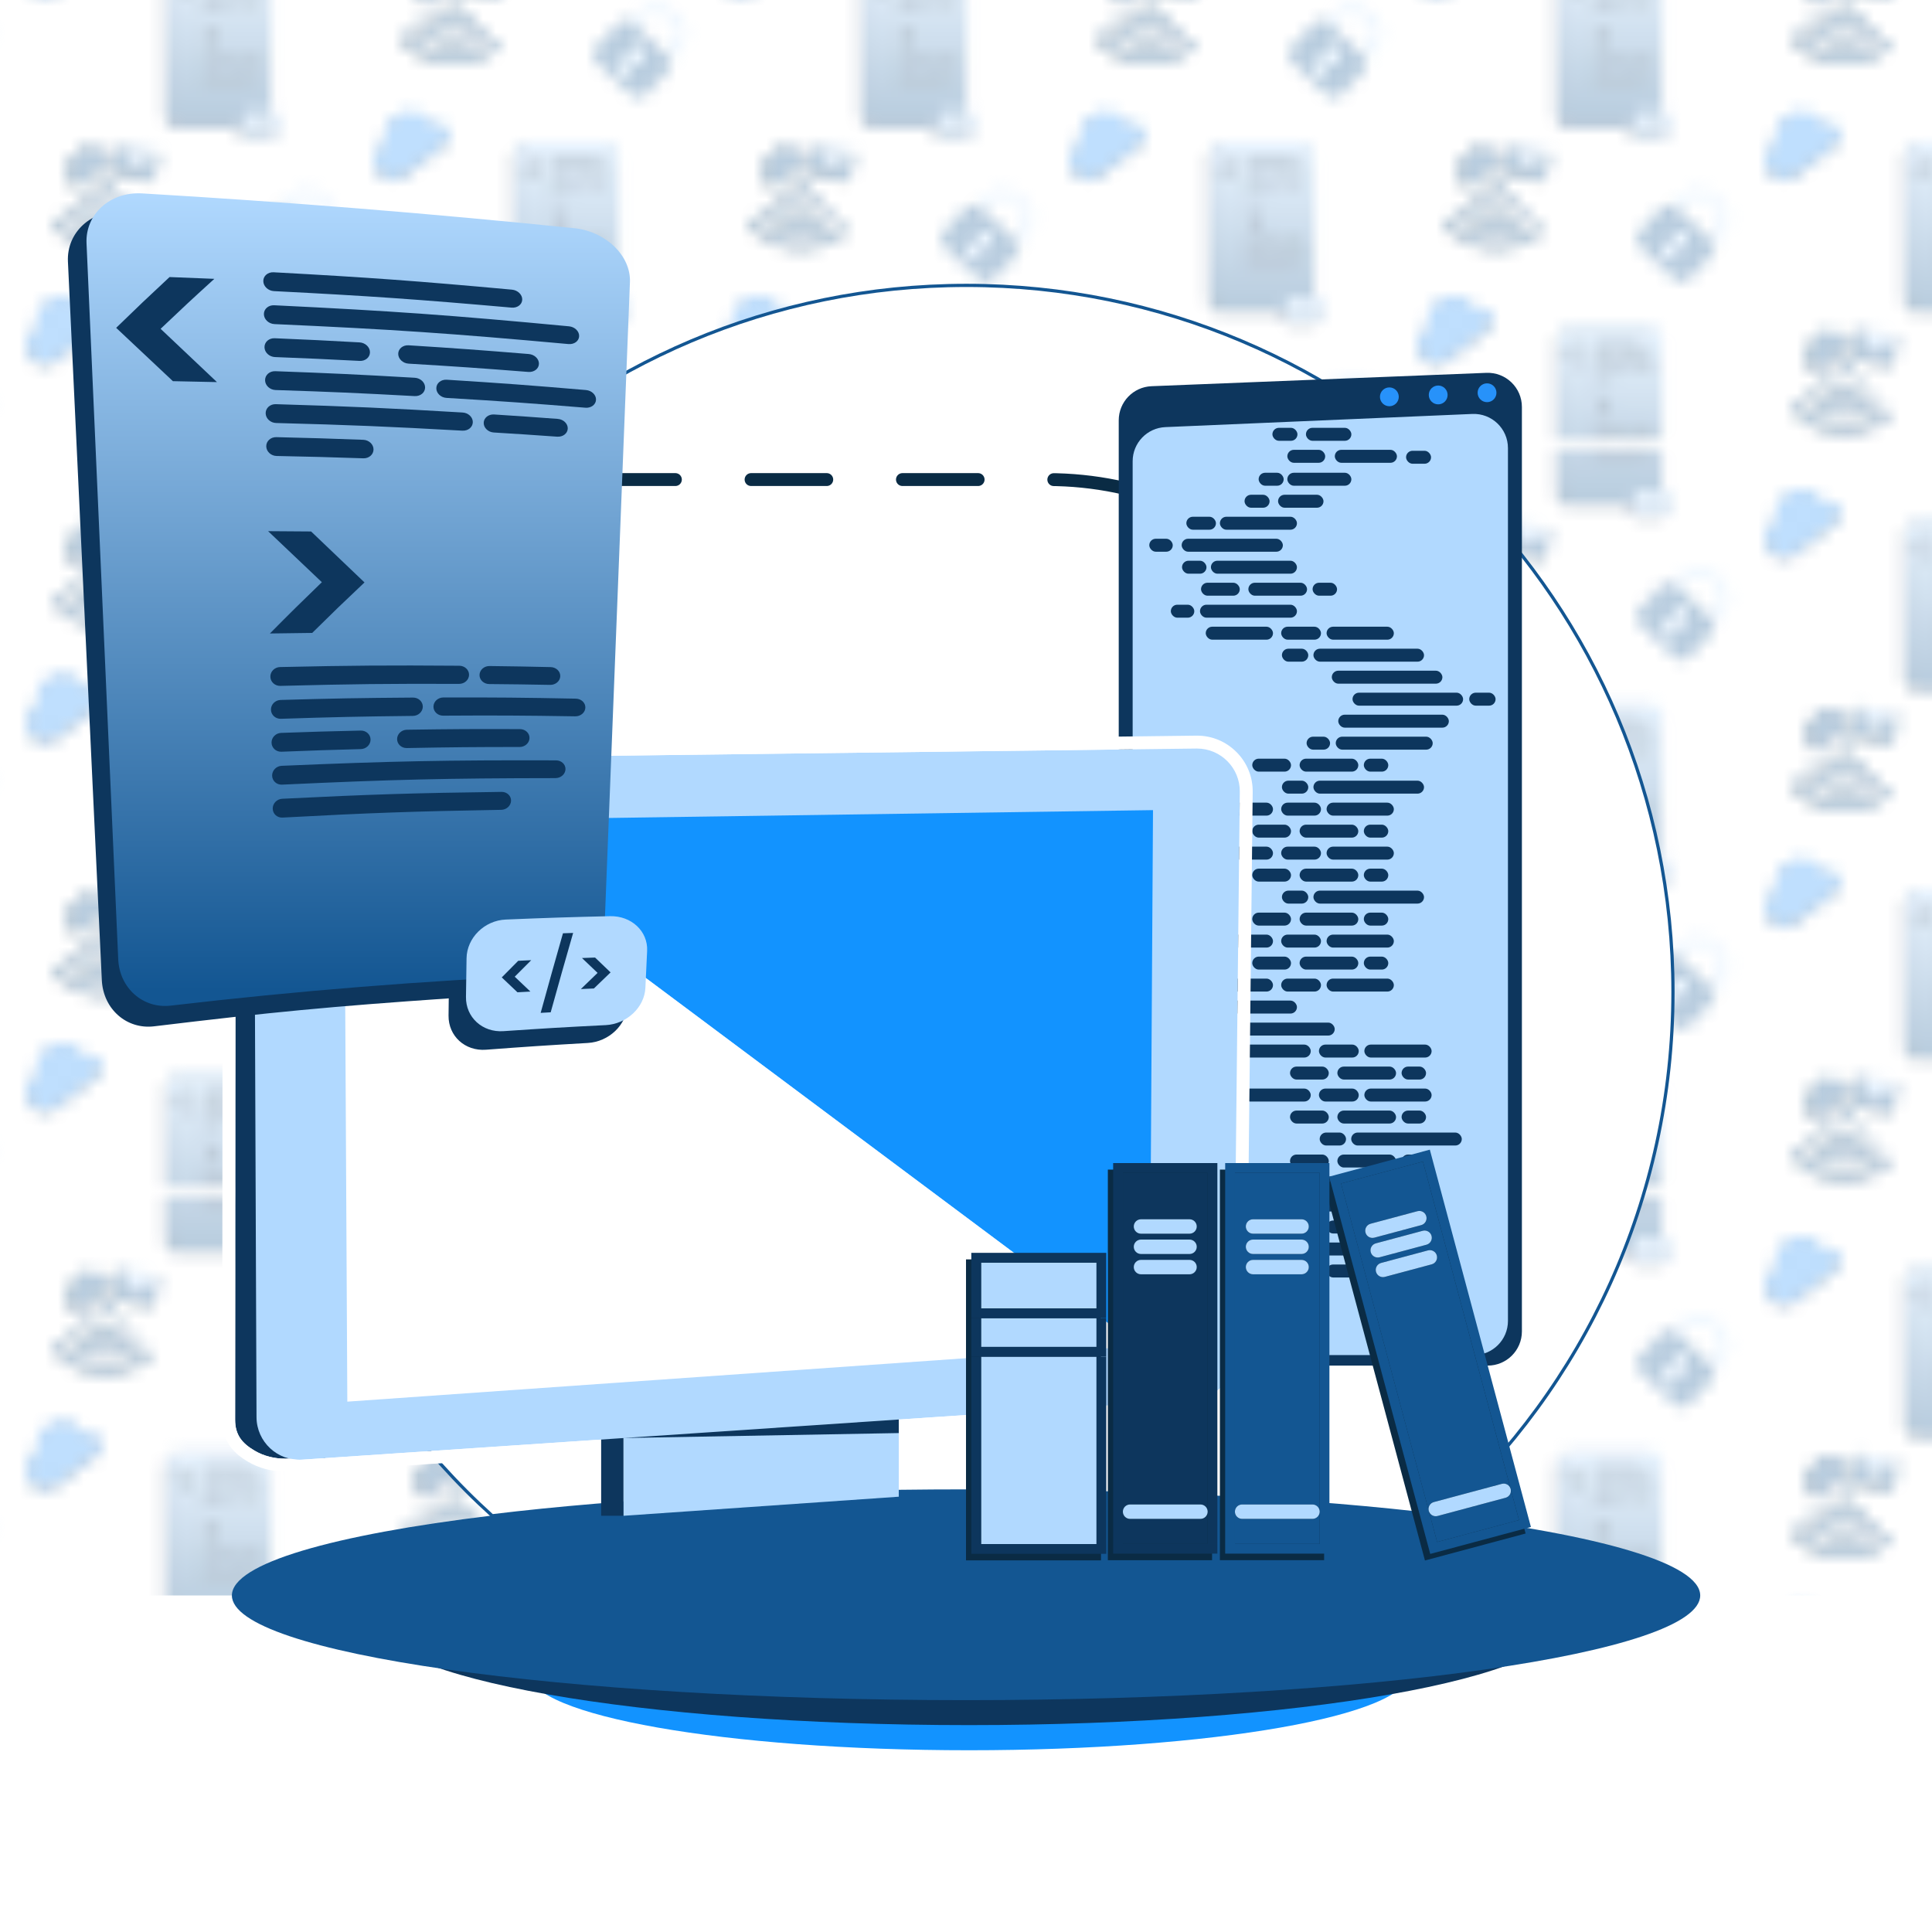 <?xml version="1.0" encoding="UTF-8"?>
<svg xmlns="http://www.w3.org/2000/svg" xmlns:xlink="http://www.w3.org/1999/xlink" version="1.1" viewBox="0 0 150 149.998">
  <defs>
    <style>
      .cls-1, .cls-2, .cls-3 {
        fill: none;
      }

      .cls-1, .cls-4, .cls-5, .cls-6, .cls-7, .cls-8, .cls-9, .cls-10, .cls-11, .cls-12, .cls-13, .cls-14, .cls-15, .cls-16, .cls-17, .cls-18, .cls-19, .cls-20, .cls-21 {
        stroke-width: 0px;
      }

      .cls-2, .cls-3 {
        stroke: #0a2b44;
        stroke-linecap: round;
      }

      .cls-2, .cls-3, .cls-22 {
        stroke-miterlimit: 10;
      }

      .cls-3 {
        stroke-dasharray: 0 0 5.876 5.876;
      }

      .cls-4 {
        fill: url(#Dégradé_sans_nom_4);
      }

      .cls-5 {
        fill: #0d365d;
      }

      .cls-6 {
        fill: #135692;
      }

      .cls-22 {
        stroke: #135692;
        stroke-width: .25px;
      }

      .cls-22, .cls-19 {
        fill: #fff;
      }

      .cls-7 {
        fill: #b1d9ff;
      }

      .cls-8 {
        fill: #b1d9ff;
      }

      .cls-9 {
        fill: url(#Dégradé_sans_nom_4-4);
      }

      .cls-10 {
        fill: url(#Dégradé_sans_nom_4-6);
      }

      .cls-11 {
        fill: url(#Dégradé_sans_nom_4-5);
      }

      .cls-12 {
        fill: url(#Dégradé_sans_nom_4-2);
      }

      .cls-13 {
        fill: url(#Dégradé_sans_nom_4-3);
      }

      .cls-14 {
        fill: url(#Dégradé_sans_nom_4-8);
      }

      .cls-15 {
        fill: url(#Dégradé_sans_nom_4-7);
      }

      .cls-16 {
        fill: #2792fa;
      }

      .cls-17 {
        fill: #0a2b44;
      }

      .cls-18 {
        fill: #1293ff;
      }

      .cls-20 {
        fill: #135692;
      }

      .cls-21 {
        fill: url(#Pattern);
        opacity: .3;
      }
    </style>
    <linearGradient id="Dégradé_sans_nom_4" data-name="Dégradé sans nom 4" x1="-16209.938" y1="-34091.112" x2="-16209.938" y2="-34078.297" gradientTransform="translate(16267 -34044.374) scale(1 -1)" gradientUnits="userSpaceOnUse">
      <stop offset="0" stop-color="#135692"/>
      <stop offset="1" stop-color="#b1d9ff"/>
    </linearGradient>
    <linearGradient id="Dégradé_sans_nom_4-2" data-name="Dégradé sans nom 4" x1="-16236.938" y1="-34105.443" x2="-16236.938" y2="-34092.628" xlink:href="#Dégradé_sans_nom_4"/>
    <linearGradient id="Dégradé_sans_nom_4-3" data-name="Dégradé sans nom 4" x1="-16263.938" x2="-16263.938" y2="-34078.297" xlink:href="#Dégradé_sans_nom_4"/>
    <linearGradient id="Dégradé_sans_nom_4-4" data-name="Dégradé sans nom 4" x1="-16209.938" y1="-34062.449" x2="-16209.938" y2="-34049.635" xlink:href="#Dégradé_sans_nom_4"/>
    <linearGradient id="Dégradé_sans_nom_4-5" data-name="Dégradé sans nom 4" x1="-16236.938" y1="-34076.781" x2="-16236.938" y2="-34063.966" xlink:href="#Dégradé_sans_nom_4"/>
    <linearGradient id="Dégradé_sans_nom_4-6" data-name="Dégradé sans nom 4" x1="-16263.938" y1="-34062.449" x2="-16263.938" y2="-34049.635" xlink:href="#Dégradé_sans_nom_4"/>
    <linearGradient id="Dégradé_sans_nom_4-7" data-name="Dégradé sans nom 4" x1="-16236.938" y1="-34048.118" x2="-16236.938" y2="-34035.303" xlink:href="#Dégradé_sans_nom_4"/>
    <pattern id="Pattern" x="0" y="0" width="54" height="57.325" patternTransform="translate(-175 324.999)" patternUnits="userSpaceOnUse" viewBox="0 0 54 57.325">
      <g>
        <rect class="cls-1" width="54" height="57.325"/>
        <g>
          <g>
            <g>
              <path class="cls-17" d="M49.584,53.313c.143-.122.161-.336.039-.48s-.336-.161-.48-.039c-.694.588-1.737.504-2.325-.191-.061-.072-.145-.112-.232-.119s-.176.019-.248.08c-.143.122-.161.336-.039.48.831.98,2.305,1.1,3.285.27Z"/>
              <path class="cls-17" d="M50.483,54.407c.143-.122.161-.336.039-.48s-.336-.161-.48-.039c-1.279,1.085-3.203.927-4.288-.352-.061-.072-.145-.112-.232-.119s-.176.019-.248.08c-.143.122-.161.336-.039.48,1.329,1.565,3.683,1.758,5.248.431Z"/>
              <path class="cls-17" d="M44.034,54.835c1.896,2.235,5.258,2.511,7.492.615.143-.122.161-.336.039-.48s-.336-.161-.48-.039c-1.949,1.653-4.879,1.413-6.532-.537-.061-.072-.145-.112-.232-.119s-.176.019-.248.08c-.143.122-.161.336-.039.48Z"/>
              <path class="cls-17" d="M48.012,52.319c.307.025.576-.203.601-.51.025-.307-.203-.576-.51-.601-.307-.025-.576.203-.601.51-.025.307.203.576.51.601Z"/>
            </g>
            <path class="cls-17" d="M48.113,49.344c.147.186.193.418.144.634-.01.05-.027.099-.048.146l-2.187,1.735-.11.012c-.22.006-.44-.088-.587-.274-.161-.203-.195-.465-.113-.69l-.001-.001c-.243-.381-.163-.892.199-1.18.111-.088.236-.145.366-.172.035-.21.145-.408.325-.55.366-.291.89-.248,1.204.087.287-.087.61.003.809.254Z"/>
            <g>
              <path class="cls-17" d="M52.113,49.353l-1.936,1.219-1.223-1.937-.078-.018-.43,1.893c-.038.167.067.333.234.371l2.709.615c.167.038.333-.067.371-.234l.43-1.893-.078-.018Z"/>
              <polygon class="cls-17" points="52.113 49.353 48.954 48.635 50.177 50.572 52.113 49.353"/>
            </g>
            <g>
              <path class="cls-6" d="M49.835,53.176c.145-.123.163-.341.04-.486s-.341-.163-.486-.04c-.703.595-1.758.51-2.354-.193-.062-.073-.147-.113-.235-.121s-.179.019-.251.081c-.145.123-.163.341-.04.486.841.992,2.334,1.114,3.325.273Z"/>
              <path class="cls-6" d="M50.745,54.284c.145-.123.163-.341.04-.486s-.341-.163-.486-.04c-1.295,1.098-3.243.939-4.341-.357-.062-.073-.147-.113-.235-.121s-.179.019-.251.081c-.145.123-.163.341-.04.486,1.345,1.584,3.728,1.78,5.313.436Z"/>
              <path class="cls-6" d="M44.217,54.717c1.919,2.263,5.323,2.542,7.584.623.145-.123.163-.341.04-.486s-.341-.163-.486-.04c-1.973,1.673-4.939,1.43-6.613-.543-.062-.073-.147-.113-.235-.121s-.179.019-.251.081c-.145.123-.163.341-.04.486Z"/>
              <path class="cls-6" d="M48.244,52.17c.31.025.583-.205.608-.516.025-.31-.205-.583-.516-.608-.31-.026-.583.205-.608.516-.026.31.205.583.516.608Z"/>
            </g>
            <path class="cls-6" d="M48.346,49.158c.149.188.196.424.146.642-.011.051-.027.1-.049.147l-2.213,1.756-.112.012c-.223.006-.445-.089-.595-.277-.163-.205-.197-.471-.114-.699l-.001-.001c-.246-.386-.165-.903.202-1.194.112-.089.239-.147.37-.175.035-.213.147-.413.329-.557.371-.294.901-.251,1.219.088.29-.088.618.004.819.257Z"/>
            <g>
              <path class="cls-6" d="M52.395,49.167l-1.96,1.234-1.238-1.96-.079-.018-.435,1.917c-.038.169.068.338.237.376l2.742.623c.169.038.338-.068.376-.237l.435-1.917-.079-.018Z"/>
              <polygon class="cls-7" points="52.395 49.167 49.197 48.441 50.435 50.401 52.395 49.167"/>
            </g>
          </g>
          <g>
            <path class="cls-5" d="M46.629,33.005c-.057-.115-.126-.227-.208-.333-.671-.871-1.921-1.033-2.792-.362-.638.491-.894,1.293-.722,2.029-.099.045-.196.1-.286.17-.625.481-.741,1.378-.26,2.002s1.378.741,2.002.26l3.212-2.474c.351-.27.416-.774.146-1.125-.262-.34-.743-.409-1.092-.167Z"/>
            <path class="cls-16" d="M46.646,32.764c-.057-.115-.126-.227-.208-.333-.671-.871-1.921-1.033-2.792-.362-.638.491-.894,1.293-.722,2.029-.099.045-.196.1-.286.17-.625.481-.741,1.378-.26,2.002s1.378.741,2.002.26l3.212-2.474c.351-.27.416-.774.146-1.125-.262-.34-.743-.409-1.092-.167Z"/>
          </g>
          <g>
            <path class="cls-5" d="M60.84,46.285h-.082v-11.176c0-.458-.371-.829-.829-.829h-6.302c-.458,0-.829.371-.829.829v11.344c0,.458.371.829.829.829h4.885v.292c0,.349.283.632.632.632h1.698c.349,0,.632-.283.632-.632v-.659c0-.349-.283-.632-.632-.632Z"/>
            <g>
              <rect class="cls-4" x="53.081" y="33.981" width="7.961" height="13.003" rx=".829" ry=".829"/>
              <path class="cls-5" d="M54.279,36.981l-.815-.837.815-.837h.658l-.815.837.815.837h-.658Z"/>
            </g>
          </g>
        </g>
        <g>
          <g>
            <path class="cls-5" d="M19.629,47.337c-.057-.115-.126-.227-.208-.333-.671-.871-1.921-1.033-2.792-.362-.638.491-.894,1.293-.722,2.029-.099.045-.196.1-.286.17-.625.481-.741,1.378-.26,2.002s1.378.741,2.002.26l3.212-2.474c.351-.27.416-.774.146-1.125-.262-.34-.743-.409-1.092-.167Z"/>
            <path class="cls-16" d="M19.646,47.095c-.057-.115-.126-.227-.208-.333-.671-.871-1.921-1.033-2.792-.362-.638.491-.894,1.293-.722,2.029-.099.045-.196.1-.286.17-.625.481-.741,1.378-.26,2.002s1.378.741,2.002.26l3.212-2.474c.351-.27.416-.774.146-1.125-.262-.34-.743-.409-1.092-.167Z"/>
          </g>
          <g>
            <path class="cls-5" d="M33.84,60.616h-.082v-11.176c0-.458-.371-.829-.829-.829h-6.302c-.458,0-.829.371-.829.829v11.344c0,.458.371.829.829.829h4.885v.292c0,.349.283.632.632.632h1.698c.349,0,.632-.283.632-.632v-.659c0-.349-.283-.632-.632-.632Z"/>
            <g>
              <rect class="cls-12" x="26.081" y="48.312" width="7.961" height="13.003" rx=".829" ry=".829"/>
              <path class="cls-5" d="M27.279,51.313l-.815-.837.815-.837h.658l-.815.837.815.837h-.658Z"/>
              <path class="cls-5" d="M28.661,55.405l.815-.837-.815-.837h.658s.815.837.815.837l-.815.837h-.658Z"/>
              <rect class="cls-5" x="28.656" y="49.484" width="3.812" height=".309" rx=".154" ry=".154"/>
              <rect class="cls-5" x="28.656" y="50.025" width="4.667" height=".309" rx=".154" ry=".154"/>
              <rect class="cls-5" x="28.656" y="50.565" width="1.567" height=".309" rx=".154" ry=".154"/>
              <rect class="cls-5" x="30.644" y="50.565" width="2.095" height=".309" rx=".154" ry=".154"/>
              <rect class="cls-5" x="28.656" y="57.038" width="1.567" height=".309" rx=".154" ry=".154"/>
              <rect class="cls-5" x="30.644" y="57.038" width="2.095" height=".309" rx=".154" ry=".154"/>
              <rect class="cls-5" x="28.656" y="51.106" width="2.39" height=".309" rx=".154" ry=".154"/>
              <rect class="cls-5" x="31.215" y="51.106" width="2.39" height=".309" rx=".154" ry=".154"/>
              <rect class="cls-5" x="28.656" y="56.498" width="2.39" height=".309" rx=".154" ry=".154"/>
              <rect class="cls-5" x="31.215" y="56.498" width="2.39" height=".309" rx=".154" ry=".154"/>
              <rect class="cls-5" x="28.656" y="51.647" width="3.111" height=".309" rx=".154" ry=".154"/>
              <rect class="cls-5" x="31.931" y="51.647" width="1.264" height=".309" rx=".154" ry=".154"/>
              <rect class="cls-5" x="28.656" y="55.958" width="3.111" height=".309" rx=".154" ry=".154"/>
              <rect class="cls-5" x="31.931" y="55.958" width="1.264" height=".309" rx=".154" ry=".154"/>
              <rect class="cls-5" x="28.656" y="52.187" width="1.619" height=".309" rx=".154" ry=".154"/>
            </g>
          </g>
        </g>
        <g>
          <g>
            <path class="cls-1" d="M11.445,54.981c.186-.198.284-.456.276-.728-.008-.271-.122-.524-.32-.71l-.795-.748c-.408-.384-1.054-.365-1.438.043l-.796.846,2.277,2.143.796-.846Z"/>
            <path class="cls-7" d="M12.241,54.237c-.012-.411-.184-.792-.483-1.073l-.795-.748c-.618-.581-1.593-.551-2.174.066l-.815.866c.04.026.085.041.121.075l.278.261.796-.846c.384-.408,1.03-.428,1.438-.043l.795.748c.198.186.312.438.32.71.008.272-.09.53-.276.728l-.796.846.236.222c.051.048.081.107.116.163l.823-.875c.281-.299.43-.69.417-1.101Z"/>
            <path class="cls-6" d="M10.649,55.827l-2.277-2.143-.278-.261c-.036-.034-.08-.049-.121-.075-.302-.192-.702-.163-.957.108l-1.789,1.901c-.288.306-.274.789.033,1.077l2.791,2.626c.306.288.789.274,1.077-.033l1.789-1.901c.241-.256.258-.628.083-.914-.035-.057-.065-.116-.116-.163l-.236-.222ZM7.601,57.511l-.718-.676.795-.567.081.076.158-.168c-.111-.215-.087-.482.088-.668.222-.236.592-.247.828-.025.236.222.247.592.025.828-.175.186-.44.226-.661.129l-.158.168.075.071-.513.833Z"/>
            <path class="cls-7" d="M8.102,55.979l.28.264-.186.197c.221.098.486.057.661-.129.222-.236.21-.606-.025-.828-.236-.222-.606-.21-.828.025-.175.186-.199.453-.088.668l.186-.197Z"/>
            <polygon class="cls-7" points="8.197 56.44 8.382 56.242 8.102 55.979 7.916 56.176 7.758 56.344 8.038 56.608 8.197 56.44"/>
            <polygon class="cls-7" points="7.758 56.344 7.678 56.268 6.883 56.835 7.601 57.511 8.114 56.678 8.038 56.608 7.758 56.344"/>
          </g>
          <g>
            <path class="cls-5" d="M6.84,46.285h-.082v-11.176c0-.458-.371-.829-.829-.829H-.374c-.458,0-.829.371-.829.829v11.344c0,.458.371.829.829.829h4.885v.292c0,.349.283.632.632.632h1.698c.349,0,.632-.283.632-.632v-.659c0-.349-.283-.632-.632-.632Z"/>
            <g>
              <rect class="cls-13" x="-.919" y="33.981" width="7.961" height="13.003" rx=".829" ry=".829"/>
              <path class="cls-5" d="M.279,36.981l-.815-.837.815-.837h.658l-.815.837.815.837H.279Z"/>
              <path class="cls-5" d="M1.661,41.073l.815-.837-.815-.837h.658s.815.837.815.837l-.815.837h-.658Z"/>
              <rect class="cls-5" x="1.656" y="35.153" width="3.812" height=".309" rx=".154" ry=".154"/>
              <rect class="cls-5" x="1.656" y="43.786" width="3.812" height=".309" rx=".154" ry=".154"/>
              <rect class="cls-5" x="1.656" y="35.693" width="4.667" height=".309" rx=".154" ry=".154"/>
              <rect class="cls-5" x="1.656" y="43.246" width="4.667" height=".309" rx=".154" ry=".154"/>
              <rect class="cls-5" x="1.656" y="36.234" width="1.567" height=".309" rx=".154" ry=".154"/>
              <rect class="cls-5" x="3.644" y="36.234" width="2.095" height=".309" rx=".154" ry=".154"/>
              <rect class="cls-5" x="1.656" y="42.706" width="1.567" height=".309" rx=".154" ry=".154"/>
              <rect class="cls-5" x="3.644" y="42.706" width="2.095" height=".309" rx=".154" ry=".154"/>
              <rect class="cls-5" x="1.656" y="36.775" width="2.39" height=".309" rx=".154" ry=".154"/>
              <rect class="cls-5" x="4.215" y="36.775" width="2.39" height=".309" rx=".154" ry=".154"/>
              <rect class="cls-5" x="1.656" y="42.166" width="2.39" height=".309" rx=".154" ry=".154"/>
              <rect class="cls-5" x="4.215" y="42.166" width="2.39" height=".309" rx=".154" ry=".154"/>
              <rect class="cls-5" x="1.656" y="37.316" width="3.111" height=".309" rx=".154" ry=".154"/>
              <rect class="cls-5" x="4.931" y="37.316" width="1.264" height=".309" rx=".154" ry=".154"/>
              <rect class="cls-5" x="1.656" y="41.626" width="3.111" height=".309" rx=".154" ry=".154"/>
              <rect class="cls-5" x="4.931" y="41.626" width="1.264" height=".309" rx=".154" ry=".154"/>
              <rect class="cls-5" x="1.656" y="37.856" width="1.619" height=".309" rx=".154" ry=".154"/>
              <g>
                <rect class="cls-7" x="4.795" y="45.986" width="2.961" height="1.922" rx=".632" ry=".632"/>
                <g>
                  <path class="cls-5" d="M5.645,47.252l-.265-.272.265-.272h.214l-.265.272.265.272h-.214Z"/>
                  <path class="cls-5" d="M6.532,46.263l-.328,1.369h-.166l.328-1.369h.166Z"/>
                  <path class="cls-5" d="M6.691,46.708h.215l.265.272-.265.272h-.215l.266-.272-.266-.272Z"/>
                </g>
              </g>
            </g>
          </g>
        </g>
        <g>
          <g>
            <g>
              <path class="cls-17" d="M49.584,24.651c.143-.122.161-.336.039-.48s-.336-.161-.48-.039c-.694.588-1.737.504-2.325-.191-.061-.072-.145-.112-.232-.119s-.176.019-.248.08c-.143.122-.161.336-.039.48.831.98,2.305,1.1,3.285.27Z"/>
              <path class="cls-17" d="M50.483,25.745c.143-.122.161-.336.039-.48s-.336-.161-.48-.039c-1.279,1.085-3.203.927-4.288-.352-.061-.072-.145-.112-.232-.119s-.176.019-.248.08c-.143.122-.161.336-.039.48,1.329,1.565,3.683,1.758,5.248.431Z"/>
              <path class="cls-17" d="M44.034,26.173c1.896,2.235,5.258,2.511,7.492.615.143-.122.161-.336.039-.48s-.336-.161-.48-.039c-1.949,1.653-4.879,1.413-6.532-.537-.061-.072-.145-.112-.232-.119s-.176.019-.248.08c-.143.122-.161.336-.039.48Z"/>
              <path class="cls-17" d="M48.012,23.657c.307.025.576-.203.601-.51.025-.307-.203-.576-.51-.601-.307-.025-.576.203-.601.51-.025.307.203.576.51.601Z"/>
            </g>
            <path class="cls-17" d="M48.113,20.682c.147.186.193.418.144.634-.01.05-.027.099-.048.146l-2.187,1.735-.11.012c-.22.006-.44-.088-.587-.274-.161-.203-.195-.465-.113-.69l-.001-.001c-.243-.381-.163-.892.199-1.18.111-.088.236-.145.366-.172.035-.21.145-.408.325-.55.366-.291.89-.248,1.204.087.287-.087.61.003.809.254Z"/>
            <g>
              <path class="cls-17" d="M52.113,20.69l-1.936,1.219-1.223-1.937-.078-.018-.43,1.893c-.038.167.067.333.234.371l2.709.615c.167.038.333-.067.371-.234l.43-1.893-.078-.018Z"/>
              <polygon class="cls-17" points="52.113 20.69 48.954 19.973 50.177 21.909 52.113 20.69"/>
            </g>
            <g>
              <path class="cls-6" d="M49.835,24.514c.145-.123.163-.341.04-.486s-.341-.163-.486-.04c-.703.595-1.758.51-2.354-.193-.062-.073-.147-.113-.235-.121s-.179.019-.251.081c-.145.123-.163.341-.04.486.841.992,2.334,1.114,3.325.273Z"/>
              <path class="cls-6" d="M50.745,25.621c.145-.123.163-.341.04-.486s-.341-.163-.486-.04c-1.295,1.098-3.243.939-4.341-.357-.062-.073-.147-.113-.235-.121s-.179.019-.251.081c-.145.123-.163.341-.04.486,1.345,1.584,3.728,1.78,5.313.436Z"/>
              <path class="cls-6" d="M44.217,26.055c1.919,2.263,5.323,2.542,7.584.623.145-.123.163-.341.04-.486s-.341-.163-.486-.04c-1.973,1.673-4.939,1.43-6.613-.543-.062-.073-.147-.113-.235-.121s-.179.019-.251.081c-.145.123-.163.341-.04.486Z"/>
              <path class="cls-6" d="M48.244,23.508c.31.025.583-.205.608-.516.025-.31-.205-.583-.516-.608-.31-.026-.583.205-.608.516-.026.31.205.583.516.608Z"/>
            </g>
            <path class="cls-6" d="M48.346,20.496c.149.188.196.424.146.642-.011.051-.027.1-.049.147l-2.213,1.756-.112.012c-.223.006-.445-.089-.595-.277-.163-.205-.197-.471-.114-.699l-.001-.001c-.246-.386-.165-.903.202-1.194.112-.089.239-.147.37-.175.035-.213.147-.413.329-.557.371-.294.901-.251,1.219.088.29-.088.618.004.819.257Z"/>
            <g>
              <path class="cls-6" d="M52.395,20.505l-1.96,1.234-1.238-1.96-.079-.018-.435,1.917c-.038.169.068.338.237.376l2.742.623c.169.038.338-.068.376-.237l.435-1.917-.079-.018Z"/>
              <polygon class="cls-7" points="52.395 20.505 49.197 19.778 50.435 21.739 52.395 20.505"/>
            </g>
          </g>
          <g>
            <path class="cls-5" d="M46.629,4.343c-.057-.115-.126-.227-.208-.333-.671-.871-1.921-1.033-2.792-.362-.638.491-.894,1.293-.722,2.029-.099.045-.196.1-.286.17-.625.481-.741,1.378-.26,2.002s1.378.741,2.002.26l3.212-2.474c.351-.27.416-.774.146-1.125-.262-.34-.743-.409-1.092-.167Z"/>
            <path class="cls-16" d="M46.646,4.101c-.057-.115-.126-.227-.208-.333-.671-.871-1.921-1.033-2.792-.362-.638.491-.894,1.293-.722,2.029-.099.045-.196.1-.286.17-.625.481-.741,1.378-.26,2.002s1.378.741,2.002.26l3.212-2.474c.351-.27.416-.774.146-1.125-.262-.34-.743-.409-1.092-.167Z"/>
          </g>
          <g>
            <path class="cls-5" d="M60.84,17.622h-.082V6.446c0-.458-.371-.829-.829-.829h-6.302c-.458,0-.829.371-.829.829v11.344c0,.458.371.829.829.829h4.885v.292c0,.349.283.632.632.632h1.698c.349,0,.632-.283.632-.632v-.659c0-.349-.283-.632-.632-.632Z"/>
            <g>
              <rect class="cls-9" x="53.081" y="5.318" width="7.961" height="13.003" rx=".829" ry=".829"/>
              <path class="cls-5" d="M54.279,8.319l-.815-.837.815-.837h.658l-.815.837.815.837h-.658Z"/>
            </g>
          </g>
        </g>
        <g>
          <g>
            <path class="cls-1" d="M38.445,40.65c.186-.198.284-.456.276-.728-.008-.271-.122-.524-.32-.71l-.795-.748c-.408-.384-1.054-.365-1.438.043l-.796.846,2.277,2.143.796-.846Z"/>
            <path class="cls-7" d="M39.241,39.906c-.012-.411-.184-.792-.483-1.073l-.795-.748c-.618-.581-1.593-.551-2.174.066l-.815.866c.04.026.085.041.121.075l.278.261.796-.846c.384-.408,1.03-.428,1.438-.043l.795.748c.198.186.312.438.32.71.008.272-.09.53-.276.728l-.796.846.236.222c.051.048.081.107.116.163l.823-.875c.281-.299.43-.69.417-1.101Z"/>
            <path class="cls-6" d="M37.649,41.496l-2.277-2.143-.278-.261c-.036-.034-.08-.049-.121-.075-.302-.192-.702-.163-.957.108l-1.789,1.901c-.288.306-.274.789.033,1.077l2.791,2.626c.306.288.789.274,1.077-.033l1.789-1.901c.241-.256.258-.628.083-.914-.035-.057-.065-.116-.116-.163l-.236-.222ZM34.601,43.18l-.718-.676.795-.567.081.076.158-.168c-.111-.215-.087-.482.088-.668.222-.236.592-.247.828-.025.236.222.247.592.025.828-.175.186-.44.226-.661.129l-.158.168.075.071-.513.833Z"/>
            <path class="cls-7" d="M35.102,41.648l.28.264-.186.197c.221.098.486.057.661-.129.222-.236.21-.606-.025-.828-.236-.222-.606-.21-.828.025-.175.186-.199.453-.088.668l.186-.197Z"/>
            <polygon class="cls-7" points="35.197 42.108 35.382 41.911 35.102 41.648 34.916 41.845 34.758 42.013 35.038 42.276 35.197 42.108"/>
            <polygon class="cls-7" points="34.758 42.013 34.678 41.937 33.883 42.504 34.601 43.18 35.114 42.347 35.038 42.276 34.758 42.013"/>
          </g>
          <g>
            <g>
              <path class="cls-17" d="M22.584,38.982c.143-.122.161-.336.039-.48s-.336-.161-.48-.039c-.694.588-1.737.504-2.325-.191-.061-.072-.145-.112-.232-.119s-.176.019-.248.08c-.143.122-.161.336-.039.48.831.98,2.305,1.1,3.285.27Z"/>
              <path class="cls-17" d="M23.483,40.076c.143-.122.161-.336.039-.48s-.336-.161-.48-.039c-1.279,1.085-3.203.927-4.288-.352-.061-.072-.145-.112-.232-.119s-.176.019-.248.08c-.143.122-.161.336-.039.48,1.329,1.565,3.683,1.758,5.248.431Z"/>
              <path class="cls-17" d="M17.034,40.504c1.896,2.235,5.258,2.511,7.492.615.143-.122.161-.336.039-.48s-.336-.161-.48-.039c-1.949,1.653-4.879,1.413-6.532-.537-.061-.072-.145-.112-.232-.119s-.176.019-.248.08c-.143.122-.161.336-.039.48Z"/>
              <path class="cls-17" d="M21.012,37.988c.307.025.576-.203.601-.51.025-.307-.203-.576-.51-.601-.307-.025-.576.203-.601.51-.025.307.203.576.51.601Z"/>
            </g>
            <path class="cls-17" d="M21.113,35.013c.147.186.193.418.144.634-.01.05-.027.099-.048.146l-2.187,1.735-.11.012c-.22.006-.44-.088-.587-.274-.161-.203-.195-.465-.113-.69l-.001-.001c-.243-.381-.163-.892.199-1.18.111-.088.236-.145.366-.172.035-.21.145-.408.325-.55.366-.291.89-.248,1.204.087.287-.087.61.003.809.254Z"/>
            <g>
              <path class="cls-17" d="M25.113,35.021l-1.936,1.219-1.223-1.937-.078-.018-.43,1.893c-.038.167.067.333.234.371l2.709.615c.167.038.333-.067.371-.234l.43-1.893-.078-.018Z"/>
              <polygon class="cls-17" points="25.113 35.021 21.954 34.304 23.177 36.24 25.113 35.021"/>
            </g>
            <g>
              <path class="cls-6" d="M22.835,38.845c.145-.123.163-.341.04-.486s-.341-.163-.486-.04c-.703.595-1.758.51-2.354-.193-.062-.073-.147-.113-.235-.121s-.179.019-.251.081c-.145.123-.163.341-.04.486.841.992,2.334,1.114,3.325.273Z"/>
              <path class="cls-6" d="M23.745,39.952c.145-.123.163-.341.04-.486s-.341-.163-.486-.04c-1.295,1.098-3.243.939-4.341-.357-.062-.073-.147-.113-.235-.121s-.179.019-.251.081c-.145.123-.163.341-.04.486,1.345,1.584,3.728,1.78,5.313.436Z"/>
              <path class="cls-6" d="M17.217,40.386c1.919,2.263,5.323,2.542,7.584.623.145-.123.163-.341.04-.486s-.341-.163-.486-.04c-1.973,1.673-4.939,1.43-6.613-.543-.062-.073-.147-.113-.235-.121s-.179.019-.251.081c-.145.123-.163.341-.04.486Z"/>
              <path class="cls-6" d="M21.244,37.839c.31.025.583-.205.608-.516.025-.31-.205-.583-.516-.608-.31-.026-.583.205-.608.516-.026.31.205.583.516.608Z"/>
            </g>
            <path class="cls-6" d="M21.346,34.827c.149.188.196.424.146.642-.011.051-.027.1-.049.147l-2.213,1.756-.112.012c-.223.006-.445-.089-.595-.277-.163-.205-.197-.471-.114-.699l-.001-.001c-.246-.386-.165-.903.202-1.194.112-.089.239-.147.37-.175.035-.213.147-.413.329-.557.371-.294.901-.251,1.219.088.29-.088.618.004.819.257Z"/>
            <g>
              <path class="cls-6" d="M25.395,34.836l-1.96,1.234-1.238-1.96-.079-.018-.435,1.917c-.038.169.068.338.237.376l2.742.623c.169.038.338-.068.376-.237l.435-1.917-.079-.018Z"/>
              <polygon class="cls-7" points="25.395 34.836 22.197 34.109 23.435 36.07 25.395 34.836"/>
            </g>
          </g>
          <g>
            <path class="cls-5" d="M19.629,18.674c-.057-.115-.126-.227-.208-.333-.671-.871-1.921-1.033-2.792-.362-.638.491-.894,1.293-.722,2.029-.099.045-.196.1-.286.17-.625.481-.741,1.378-.26,2.002s1.378.741,2.002.26l3.212-2.474c.351-.27.416-.774.146-1.125-.262-.34-.743-.409-1.092-.167Z"/>
            <path class="cls-16" d="M19.646,18.433c-.057-.115-.126-.227-.208-.333-.671-.871-1.921-1.033-2.792-.362-.638.491-.894,1.293-.722,2.029-.099.045-.196.1-.286.17-.625.481-.741,1.378-.26,2.002s1.378.741,2.002.26l3.212-2.474c.351-.27.416-.774.146-1.125-.262-.34-.743-.409-1.092-.167Z"/>
          </g>
          <g>
            <path class="cls-5" d="M33.84,31.953h-.082v-11.176c0-.458-.371-.829-.829-.829h-6.302c-.458,0-.829.371-.829.829v11.344c0,.458.371.829.829.829h4.885v.292c0,.349.283.632.632.632h1.698c.349,0,.632-.283.632-.632v-.659c0-.349-.283-.632-.632-.632Z"/>
            <g>
              <rect class="cls-11" x="26.081" y="19.65" width="7.961" height="13.003" rx=".829" ry=".829"/>
              <path class="cls-5" d="M27.279,22.65l-.815-.837.815-.837h.658l-.815.837.815.837h-.658Z"/>
              <path class="cls-5" d="M28.661,26.742l.815-.837-.815-.837h.658s.815.837.815.837l-.815.837h-.658Z"/>
              <rect class="cls-5" x="28.656" y="20.821" width="3.812" height=".309" rx=".154" ry=".154"/>
              <rect class="cls-5" x="28.656" y="29.455" width="3.812" height=".309" rx=".154" ry=".154"/>
              <rect class="cls-5" x="28.656" y="21.362" width="4.667" height=".309" rx=".154" ry=".154"/>
              <rect class="cls-5" x="28.656" y="28.915" width="4.667" height=".309" rx=".154" ry=".154"/>
              <rect class="cls-5" x="28.656" y="21.903" width="1.567" height=".309" rx=".154" ry=".154"/>
              <rect class="cls-5" x="30.644" y="21.903" width="2.095" height=".309" rx=".154" ry=".154"/>
              <rect class="cls-5" x="28.656" y="28.375" width="1.567" height=".309" rx=".154" ry=".154"/>
              <rect class="cls-5" x="30.644" y="28.375" width="2.095" height=".309" rx=".154" ry=".154"/>
              <rect class="cls-5" x="28.656" y="22.444" width="2.39" height=".309" rx=".154" ry=".154"/>
              <rect class="cls-5" x="31.215" y="22.444" width="2.39" height=".309" rx=".154" ry=".154"/>
              <rect class="cls-5" x="28.656" y="27.835" width="2.39" height=".309" rx=".154" ry=".154"/>
              <rect class="cls-5" x="31.215" y="27.835" width="2.39" height=".309" rx=".154" ry=".154"/>
              <rect class="cls-5" x="28.656" y="22.984" width="3.111" height=".309" rx=".154" ry=".154"/>
              <rect class="cls-5" x="31.931" y="22.984" width="1.264" height=".309" rx=".154" ry=".154"/>
              <rect class="cls-5" x="28.656" y="27.295" width="3.111" height=".309" rx=".154" ry=".154"/>
              <rect class="cls-5" x="31.931" y="27.295" width="1.264" height=".309" rx=".154" ry=".154"/>
              <rect class="cls-5" x="28.656" y="23.525" width="1.619" height=".309" rx=".154" ry=".154"/>
              <g>
                <rect class="cls-7" x="31.795" y="31.655" width="2.961" height="1.922" rx=".632" ry=".632"/>
                <g>
                  <path class="cls-5" d="M32.645,32.921l-.265-.272.265-.272h.214l-.265.272.265.272h-.214Z"/>
                  <path class="cls-5" d="M33.532,31.931l-.328,1.369h-.166l.328-1.369h.166Z"/>
                  <path class="cls-5" d="M33.691,32.377h.215l.265.272-.265.272h-.215l.266-.272-.266-.272Z"/>
                </g>
              </g>
            </g>
          </g>
        </g>
        <g>
          <g>
            <path class="cls-1" d="M11.445,26.318c.186-.198.284-.456.276-.728-.008-.271-.122-.524-.32-.71l-.795-.748c-.408-.384-1.054-.365-1.438.043l-.796.846,2.277,2.143.796-.846Z"/>
            <path class="cls-7" d="M12.241,25.575c-.012-.411-.184-.792-.483-1.073l-.795-.748c-.618-.581-1.593-.551-2.174.066l-.815.866c.04.026.085.041.121.075l.278.261.796-.846c.384-.408,1.03-.428,1.438-.043l.795.748c.198.186.312.438.32.71.008.272-.09.53-.276.728l-.796.846.236.222c.051.048.081.107.116.163l.823-.875c.281-.299.43-.69.417-1.101Z"/>
            <path class="cls-6" d="M10.649,27.164l-2.277-2.143-.278-.261c-.036-.034-.08-.049-.121-.075-.302-.192-.702-.163-.957.108l-1.789,1.901c-.288.306-.274.789.033,1.077l2.791,2.626c.306.288.789.274,1.077-.033l1.789-1.901c.241-.256.258-.628.083-.914-.035-.057-.065-.116-.116-.163l-.236-.222ZM7.601,28.849l-.718-.676.795-.567.081.076.158-.168c-.111-.215-.087-.482.088-.668.222-.236.592-.247.828-.025.236.222.247.592.025.828-.175.186-.44.226-.661.129l-.158.168.075.071-.513.833Z"/>
            <path class="cls-7" d="M8.102,27.316l.28.264-.186.197c.221.098.486.057.661-.129.222-.236.21-.606-.025-.828-.236-.222-.606-.21-.828.025-.175.186-.199.453-.088.668l.186-.197Z"/>
            <polygon class="cls-7" points="8.197 27.777 8.382 27.58 8.102 27.316 7.916 27.514 7.758 27.681 8.038 27.945 8.197 27.777"/>
            <polygon class="cls-7" points="7.758 27.681 7.678 27.606 6.883 28.173 7.601 28.849 8.114 28.016 8.038 27.945 7.758 27.681"/>
          </g>
          <g>
            <path class="cls-5" d="M6.84,17.622h-.082V6.446c0-.458-.371-.829-.829-.829H-.374c-.458,0-.829.371-.829.829v11.344c0,.458.371.829.829.829h4.885v.292c0,.349.283.632.632.632h1.698c.349,0,.632-.283.632-.632v-.659c0-.349-.283-.632-.632-.632Z"/>
            <g>
              <rect class="cls-10" x="-.919" y="5.318" width="7.961" height="13.003" rx=".829" ry=".829"/>
              <path class="cls-5" d="M.279,8.319l-.815-.837.815-.837h.658l-.815.837.815.837H.279Z"/>
              <path class="cls-5" d="M1.661,12.411l.815-.837-.815-.837h.658s.815.837.815.837l-.815.837h-.658Z"/>
              <rect class="cls-5" x="1.656" y="6.49" width="3.812" height=".309" rx=".154" ry=".154"/>
              <rect class="cls-5" x="1.656" y="15.124" width="3.812" height=".309" rx=".154" ry=".154"/>
              <rect class="cls-5" x="1.656" y="7.031" width="4.667" height=".309" rx=".154" ry=".154"/>
              <rect class="cls-5" x="1.656" y="14.584" width="4.667" height=".309" rx=".154" ry=".154"/>
              <rect class="cls-5" x="1.656" y="7.572" width="1.567" height=".309" rx=".154" ry=".154"/>
              <rect class="cls-5" x="3.644" y="7.572" width="2.095" height=".309" rx=".154" ry=".154"/>
              <rect class="cls-5" x="1.656" y="14.044" width="1.567" height=".309" rx=".154" ry=".154"/>
              <rect class="cls-5" x="3.644" y="14.044" width="2.095" height=".309" rx=".154" ry=".154"/>
              <rect class="cls-5" x="1.656" y="8.112" width="2.39" height=".309" rx=".154" ry=".154"/>
              <rect class="cls-5" x="4.215" y="8.112" width="2.39" height=".309" rx=".154" ry=".154"/>
              <rect class="cls-5" x="1.656" y="13.504" width="2.39" height=".309" rx=".154" ry=".154"/>
              <rect class="cls-5" x="4.215" y="13.504" width="2.39" height=".309" rx=".154" ry=".154"/>
              <rect class="cls-5" x="1.656" y="8.653" width="3.111" height=".309" rx=".154" ry=".154"/>
              <rect class="cls-5" x="4.931" y="8.653" width="1.264" height=".309" rx=".154" ry=".154"/>
              <rect class="cls-5" x="1.656" y="12.964" width="3.111" height=".309" rx=".154" ry=".154"/>
              <rect class="cls-5" x="4.931" y="12.964" width="1.264" height=".309" rx=".154" ry=".154"/>
              <rect class="cls-5" x="1.656" y="9.194" width="1.619" height=".309" rx=".154" ry=".154"/>
              <g>
                <rect class="cls-7" x="4.795" y="17.324" width="2.961" height="1.922" rx=".632" ry=".632"/>
                <g>
                  <path class="cls-5" d="M5.645,18.59l-.265-.272.265-.272h.214l-.265.272.265.272h-.214Z"/>
                  <path class="cls-5" d="M6.532,17.6l-.328,1.369h-.166l.328-1.369h.166Z"/>
                  <path class="cls-5" d="M6.691,18.046h.215l.265.272-.265.272h-.215l.266-.272-.266-.272Z"/>
                </g>
              </g>
            </g>
          </g>
        </g>
        <g>
          <g>
            <path class="cls-1" d="M38.445,11.987c.186-.198.284-.456.276-.728-.008-.271-.122-.524-.32-.71l-.795-.748c-.408-.384-1.054-.365-1.438.043l-.796.846,2.277,2.143.796-.846Z"/>
            <path class="cls-7" d="M39.241,11.243c-.012-.411-.184-.792-.483-1.073l-.795-.748c-.618-.581-1.593-.551-2.174.066l-.815.866c.04.026.085.041.121.075l.278.261.796-.846c.384-.408,1.03-.428,1.438-.043l.795.748c.198.186.312.438.32.71.008.272-.09.53-.276.728l-.796.846.236.222c.051.048.081.107.116.163l.823-.875c.281-.299.43-.69.417-1.101Z"/>
            <path class="cls-6" d="M37.649,12.833l-2.277-2.143-.278-.261c-.036-.034-.08-.049-.121-.075-.302-.192-.702-.163-.957.108l-1.789,1.901c-.288.306-.274.789.033,1.077l2.791,2.626c.306.288.789.274,1.077-.033l1.789-1.901c.241-.256.258-.628.083-.914-.035-.057-.065-.116-.116-.163l-.236-.222ZM34.601,14.518l-.718-.676.795-.567.081.076.158-.168c-.111-.215-.087-.482.088-.668.222-.236.592-.247.828-.025.236.222.247.592.025.828-.175.186-.44.226-.661.129l-.158.168.075.071-.513.833Z"/>
            <path class="cls-7" d="M35.102,12.985l.28.264-.186.197c.221.098.486.057.661-.129.222-.236.21-.606-.025-.828-.236-.222-.606-.21-.828.025-.175.186-.199.453-.088.668l.186-.197Z"/>
            <polygon class="cls-7" points="35.197 13.446 35.382 13.249 35.102 12.985 34.916 13.182 34.758 13.35 35.038 13.614 35.197 13.446"/>
            <polygon class="cls-7" points="34.758 13.35 34.678 13.274 33.883 13.842 34.601 14.518 35.114 13.685 35.038 13.614 34.758 13.35"/>
          </g>
          <g>
            <g>
              <path class="cls-17" d="M22.584,10.319c.143-.122.161-.336.039-.48s-.336-.161-.48-.039c-.694.588-1.737.504-2.325-.191-.061-.072-.145-.112-.232-.119s-.176.019-.248.08c-.143.122-.161.336-.039.48.831.98,2.305,1.1,3.285.27Z"/>
              <path class="cls-17" d="M23.483,11.413c.143-.122.161-.336.039-.48s-.336-.161-.48-.039c-1.279,1.085-3.203.927-4.288-.352-.061-.072-.145-.112-.232-.119s-.176.019-.248.08c-.143.122-.161.336-.039.48,1.329,1.565,3.683,1.758,5.248.431Z"/>
              <path class="cls-17" d="M17.034,11.842c1.896,2.235,5.258,2.511,7.492.615.143-.122.161-.336.039-.48s-.336-.161-.48-.039c-1.949,1.653-4.879,1.413-6.532-.537-.061-.072-.145-.112-.232-.119s-.176.019-.248.08c-.143.122-.161.336-.039.48Z"/>
              <path class="cls-17" d="M21.012,9.326c.307.025.576-.203.601-.51.025-.307-.203-.576-.51-.601-.307-.025-.576.203-.601.51-.025.307.203.576.51.601Z"/>
            </g>
            <path class="cls-17" d="M21.113,6.351c.147.186.193.418.144.634-.01.05-.027.099-.048.146l-2.187,1.735-.11.012c-.22.006-.44-.088-.587-.274-.161-.203-.195-.465-.113-.69l-.001-.001c-.243-.381-.163-.892.199-1.18.111-.088.236-.145.366-.172.035-.21.145-.408.325-.55.366-.291.89-.248,1.204.087.287-.087.61.003.809.254Z"/>
            <g>
              <path class="cls-17" d="M25.113,6.359l-1.936,1.219-1.223-1.937-.078-.018-.43,1.893c-.038.167.067.333.234.371l2.709.615c.167.038.333-.067.371-.234l.43-1.893-.078-.018Z"/>
              <polygon class="cls-17" points="25.113 6.359 21.954 5.641 23.177 7.578 25.113 6.359"/>
            </g>
            <g>
              <path class="cls-6" d="M22.835,10.183c.145-.123.163-.341.04-.486s-.341-.163-.486-.04c-.703.595-1.758.51-2.354-.193-.062-.073-.147-.113-.235-.121s-.179.019-.251.081c-.145.123-.163.341-.04.486.841.992,2.334,1.114,3.325.273Z"/>
              <path class="cls-6" d="M23.745,11.29c.145-.123.163-.341.04-.486s-.341-.163-.486-.04c-1.295,1.098-3.243.939-4.341-.357-.062-.073-.147-.113-.235-.121s-.179.019-.251.081c-.145.123-.163.341-.04.486,1.345,1.584,3.728,1.78,5.313.436Z"/>
              <path class="cls-6" d="M17.217,11.724c1.919,2.263,5.323,2.542,7.584.623.145-.123.163-.341.04-.486s-.341-.163-.486-.04c-1.973,1.673-4.939,1.43-6.613-.543-.062-.073-.147-.113-.235-.121s-.179.019-.251.081c-.145.123-.163.341-.04.486Z"/>
              <path class="cls-6" d="M21.244,9.176c.31.025.583-.205.608-.516.025-.31-.205-.583-.516-.608-.31-.026-.583.205-.608.516-.026.31.205.583.516.608Z"/>
            </g>
            <path class="cls-6" d="M21.346,6.165c.149.188.196.424.146.642-.011.051-.027.1-.049.147l-2.213,1.756-.112.012c-.223.006-.445-.089-.595-.277-.163-.205-.197-.471-.114-.699l-.001-.001c-.246-.386-.165-.903.202-1.194.112-.089.239-.147.37-.175.035-.213.147-.413.329-.557.371-.294.901-.251,1.219.088.29-.088.618.004.819.257Z"/>
            <g>
              <path class="cls-6" d="M25.395,6.173l-1.96,1.234-1.238-1.96-.079-.018-.435,1.917c-.038.169.068.338.237.376l2.742.623c.169.038.338-.068.376-.237l.435-1.917-.079-.018Z"/>
              <polygon class="cls-7" points="25.395 6.173 22.197 5.447 23.435 7.407 25.395 6.173"/>
            </g>
          </g>
          <g>
            <path class="cls-5" d="M33.84,3.291h-.082V-7.885c0-.458-.371-.829-.829-.829h-6.302c-.458,0-.829.371-.829.829V3.46c0,.458.371.829.829.829h4.885v.292c0,.349.283.632.632.632h1.698c.349,0,.632-.283.632-.632v-.659c0-.349-.283-.632-.632-.632Z"/>
            <g>
              <rect class="cls-15" x="26.081" y="-9.013" width="7.961" height="13.003" rx=".829" ry=".829"/>
              <rect class="cls-5" x="28.656" y=".793" width="3.812" height=".309" rx=".154" ry=".154"/>
              <rect class="cls-5" x="28.656" y=".253" width="4.667" height=".309" rx=".154" ry=".154"/>
              <rect class="cls-5" x="28.656" y="-.287" width="1.567" height=".309" rx=".154" ry=".154"/>
              <rect class="cls-5" x="30.644" y="-.287" width="2.095" height=".309" rx=".154" ry=".154"/>
              <g>
                <rect class="cls-7" x="31.795" y="2.993" width="2.961" height="1.922" rx=".632" ry=".632"/>
                <g>
                  <path class="cls-5" d="M32.645,4.258l-.265-.272.265-.272h.214l-.265.272.265.272h-.214Z"/>
                  <path class="cls-5" d="M33.532,3.269l-.328,1.369h-.166l.328-1.369h.166Z"/>
                  <path class="cls-5" d="M33.691,3.714h.215l.265.272-.265.272h-.215l.266-.272-.266-.272Z"/>
                </g>
              </g>
            </g>
          </g>
        </g>
        <g>
          <path class="cls-6" d="M10.649-1.498l-2.277-2.143-.278-.261c-.036-.034-.08-.049-.121-.075-.302-.192-.702-.163-.957.108l-1.789,1.901c-.288.306-.274.789.033,1.077l2.791,2.626c.306.288.789.274,1.077-.033l1.789-1.901c.241-.256.258-.628.083-.914-.035-.057-.065-.116-.116-.163l-.236-.222ZM7.601.186l-.718-.676.795-.567.081.076.158-.168c-.111-.215-.087-.482.088-.668.222-.236.592-.247.828-.025.236.222.247.592.025.828-.175.186-.44.226-.661.129l-.158.168.075.071-.513.833Z"/>
          <polygon class="cls-7" points="7.758 -.981 7.678 -1.057 6.883 -.489 7.601 .186 8.114 -.646 8.038 -.717 7.758 -.981"/>
        </g>
      </g>
    </pattern>
    <linearGradient id="Dégradé_sans_nom_4-8" data-name="Dégradé sans nom 4" x1="27.812" y1="76.908" x2="27.812" y2="14.727" gradientTransform="matrix(1,0,0,1,0,0)" xlink:href="#Dégradé_sans_nom_4"/>
  </defs>
  <g id="ICON">
    <path class="cls-18" d="M97.31,125.294c-.345-.051-.697-.101-1.053-.15-.044-.006-.088-.012-.133-.018-.338-.046-.682-.091-1.029-.134-.064-.008-.128-.016-.192-.024-.341-.042-.686-.083-1.036-.124-.073-.008-.146-.016-.219-.025-.35-.039-.704-.078-1.063-.115-.066-.007-.134-.013-.201-.02-.372-.038-.746-.075-1.126-.111-.025-.002-.051-.005-.076-.007-1.208-.112-2.461-.212-3.75-.299-.088-.006-.174-.012-.262-.018-.304-.02-.612-.038-.92-.057-.199-.012-.397-.024-.598-.036-.275-.015-.554-.03-.832-.044-.239-.012-.477-.025-.718-.036-.261-.012-.525-.024-.789-.035-.264-.011-.528-.022-.794-.032-.254-.01-.509-.019-.764-.028-.282-.01-.566-.018-.85-.027-.246-.007-.493-.014-.741-.021-.305-.008-.613-.014-.921-.021-.232-.005-.464-.01-.697-.014-.353-.006-.709-.01-1.064-.014-.192-.002-.383-.005-.576-.007-.553-.005-1.108-.007-1.668-.007s-1.115.003-1.668.007c-.193.002-.384.005-.576.007-.356.004-.712.008-1.064.014-.234.004-.465.009-.697.014-.308.006-.616.013-.921.021-.248.006-.494.014-.741.021-.284.008-.568.017-.85.027-.256.009-.511.018-.764.028-.266.01-.531.021-.794.032-.264.011-.527.023-.789.035-.241.011-.479.024-.718.036-.278.014-.557.028-.832.044-.201.011-.399.024-.598.036-.308.018-.616.037-.92.057-.088.006-.174.012-.262.018-1.289.087-2.541.186-3.75.299-.025.002-.051.005-.076.007-.38.036-.755.073-1.126.111-.067.007-.134.013-.201.02-.359.037-.712.076-1.063.115-.073.008-.146.016-.219.025-.35.04-.695.081-1.036.124-.064.008-.128.016-.192.024-.348.044-.692.089-1.029.134-.045.006-.088.012-.133.018-.356.049-.708.099-1.053.15-7.401,1.102-12.103,2.747-12.103,4.586,0,3.319,15.301,6.009,34.176,6.009s34.176-2.69,34.176-6.009c0-1.839-4.703-3.484-12.103-4.586Z"/>
    <path class="cls-5" d="M105.088,119.608c-.466-.069-.942-.137-1.424-.203-.06-.008-.119-.017-.18-.025-.457-.062-.922-.123-1.392-.182-.086-.011-.173-.022-.26-.032-.461-.057-.928-.113-1.401-.167-.098-.011-.198-.022-.296-.033-.474-.053-.952-.106-1.437-.156-.09-.009-.181-.018-.272-.027-.503-.051-1.009-.102-1.523-.15-.034-.003-.069-.006-.103-.009-1.634-.152-3.328-.287-5.071-.404-.119-.008-.235-.017-.354-.025-.411-.027-.828-.051-1.245-.076-.269-.016-.537-.033-.808-.048-.372-.021-.749-.04-1.125-.059-.323-.017-.646-.033-.971-.049-.353-.017-.71-.032-1.066-.047-.357-.015-.715-.03-1.074-.044-.343-.013-.688-.026-1.034-.037-.381-.013-.765-.025-1.15-.036-.333-.01-.666-.02-1.002-.028-.413-.01-.829-.019-1.246-.028-.314-.006-.627-.013-.943-.019-.477-.008-.958-.014-1.44-.019-.26-.003-.518-.007-.779-.009-.748-.006-1.499-.01-2.256-.01s-1.508.004-2.256.01c-.261.002-.519.006-.779.009-.481.005-.962.011-1.44.019-.316.005-.629.012-.943.019-.417.009-.833.017-1.246.028-.335.009-.669.018-1.002.028-.385.011-.768.023-1.15.036-.346.012-.691.024-1.034.037-.36.014-.718.028-1.074.044-.357.015-.713.031-1.066.047-.326.015-.648.032-.971.049-.376.019-.753.038-1.125.059-.271.015-.539.032-.808.048-.416.025-.834.049-1.245.076-.119.008-.236.017-.354.025-1.743.117-3.437.252-5.071.404-.034.003-.069.006-.103.009-.514.048-1.021.099-1.523.15-.09.009-.182.018-.272.027-.485.05-.963.103-1.437.156-.099.011-.198.022-.296.033-.473.054-.94.11-1.401.167-.087.011-.173.022-.26.032-.47.059-.935.12-1.392.182-.06.008-.12.017-.18.025-.482.066-.958.134-1.424.203-10.008,1.491-16.368,3.715-16.368,6.202,0,4.488,20.692,8.127,46.218,8.127s46.218-3.638,46.218-8.127c0-2.487-6.36-4.712-16.368-6.202Z"/>
    <rect class="cls-21" width="150" height="123.871"/>
    <path class="cls-22" d="M111.845,117.684c11.081-10.037,18.044-24.539,18.044-40.668,0-30.297-24.561-54.858-54.858-54.858s-54.858,24.561-54.858,54.858c0,16.129,6.962,30.631,18.044,40.668,9.933-1.2,22.777-1.925,36.815-1.925s26.882.725,36.815,1.925Z"/>
    <path class="cls-20" d="M111.813,117.669c-.575-.069-1.162-.137-1.756-.203-.074-.008-.147-.017-.221-.025-.564-.062-1.137-.123-1.717-.182-.107-.011-.213-.022-.32-.032-.568-.057-1.144-.113-1.727-.167-.121-.011-.244-.022-.365-.033-.584-.053-1.174-.106-1.772-.156-.111-.009-.224-.018-.335-.027-.62-.051-1.244-.102-1.879-.15-.042-.003-.085-.006-.126-.009-2.016-.152-4.105-.287-6.254-.404-.146-.008-.29-.017-.437-.025-.507-.027-1.021-.051-1.535-.076-.332-.016-.662-.033-.997-.048-.459-.021-.923-.04-1.387-.059-.398-.017-.796-.033-1.198-.049-.436-.017-.875-.032-1.315-.047-.44-.015-.881-.03-1.325-.044-.423-.013-.848-.026-1.275-.037-.47-.013-.944-.025-1.418-.036-.411-.01-.822-.02-1.235-.028-.51-.01-1.023-.019-1.537-.028-.387-.006-.773-.013-1.163-.019-.589-.008-1.182-.014-1.775-.019-.32-.003-.639-.007-.96-.009-.922-.006-1.849-.01-2.782-.01s-1.86.004-2.782.01c-.322.002-.64.006-.96.009-.594.005-1.187.011-1.775.019-.389.005-.776.012-1.163.019-.514.009-1.027.017-1.537.028-.414.009-.825.018-1.235.028-.474.011-.948.023-1.418.036-.427.012-.852.024-1.275.037-.444.014-.885.028-1.325.044-.44.015-.879.031-1.315.047-.402.015-.8.032-1.198.049-.464.019-.928.038-1.387.059-.335.015-.665.032-.997.048-.513.025-1.028.049-1.535.076-.147.008-.291.017-.437.025-2.15.117-4.239.252-6.254.404-.042.003-.085.006-.126.009-.634.048-1.259.099-1.879.15-.111.009-.224.018-.335.027-.598.05-1.188.103-1.772.156-.122.011-.244.022-.365.033-.583.054-1.159.11-1.727.167-.107.011-.214.022-.32.032-.58.059-1.153.12-1.717.182-.074.008-.147.017-.221.025-.594.066-1.181.134-1.756.203-12.343,1.491-20.187,3.715-20.187,6.202,0,4.488,25.52,8.127,57,8.127s57-3.638,57-8.127c0-2.487-7.844-4.712-20.187-6.202Z"/>
  </g>
  <g id="Work">
    <g>
      <line class="cls-2" x1="37.685" y1="37.233" x2="40.685" y2="37.233"/>
      <path class="cls-3" d="M46.561,37.233h34.778c14.621,0,26.473,11.852,26.473,26.473v14.727"/>
      <line class="cls-2" x1="107.812" y1="81.371" x2="107.812" y2="84.371"/>
    </g>
    <g>
      <path class="cls-5" d="M115.506,106.024h-25.994c-1.466,0-2.654-1.188-2.654-2.654V32.636c0-1.424,1.124-2.595,2.548-2.651l25.994-1.038c1.506-.06,2.76,1.144,2.76,2.651v71.773c0,1.466-1.188,2.654-2.654,2.654Z"/>
      <path class="cls-7" d="M114.424,105.208h-23.831c-1.466,0-2.654-1.188-2.654-2.654V35.812c0-1.421,1.12-2.59,2.54-2.651l23.831-1.022c1.509-.065,2.767,1.141,2.767,2.651v67.765c0,1.466-1.188,2.654-2.654,2.654Z"/>
      <circle class="cls-16" cx="115.453" cy="30.493" r=".731"/>
      <circle class="cls-16" cx="111.661" cy="30.663" r=".731"/>
      <circle class="cls-16" cx="107.87" cy="30.809" r=".731"/>
      <g>
        <rect class="cls-5" x="103.634" y="34.924" width="4.824" height="1.007" rx=".503" ry=".503"/>
        <rect class="cls-5" x="109.167" y="34.998" width="1.939" height="1.007" rx=".503" ry=".503"/>
        <rect class="cls-5" x="99.949" y="34.924" width="2.939" height="1.007" rx=".503" ry=".503"/>
      </g>
      <g>
        <rect class="cls-5" x="101.393" y="33.216" width="3.527" height="1.007" rx=".503" ry=".503"/>
        <rect class="cls-5" x="98.79" y="33.216" width="1.944" height="1.007" rx=".503" ry=".503"/>
      </g>
      <g>
        <rect class="cls-5" x="94.713" y="40.12" width="5.982" height="1.007" rx=".503" ry=".503"/>
        <rect class="cls-5" x="92.108" y="40.12" width="2.297" height="1.007" rx=".503" ry=".503"/>
      </g>
      <g>
        <rect class="cls-5" x="94.015" y="43.535" width="6.679" height="1.007" rx=".503" ry=".503"/>
        <rect class="cls-5" x="91.772" y="43.535" width="1.899" height="1.007" rx=".503" ry=".503"/>
      </g>
      <g>
        <rect class="cls-5" x="101.909" y="45.243" width="1.899" height="1.007" rx=".503" ry=".503"/>
        <rect class="cls-5" x="93.247" y="45.243" width="3.009" height="1.007" rx=".503" ry=".503"/>
        <rect class="cls-5" x="96.923" y="45.243" width="4.556" height="1.007" rx=".503" ry=".503"/>
      </g>
      <g>
        <rect class="cls-5" x="105.887" y="58.903" width="1.899" height="1.007" rx=".503" ry=".503"/>
        <rect class="cls-5" x="97.225" y="58.903" width="3.009" height="1.007" rx=".503" ry=".503"/>
        <rect class="cls-5" x="100.902" y="58.903" width="4.556" height="1.007" rx=".503" ry=".503"/>
      </g>
      <g>
        <rect class="cls-5" x="105.887" y="70.856" width="1.899" height="1.007" rx=".503" ry=".503"/>
        <rect class="cls-5" x="97.225" y="70.856" width="3.009" height="1.007" rx=".503" ry=".503"/>
        <rect class="cls-5" x="100.902" y="70.856" width="4.556" height="1.007" rx=".503" ry=".503"/>
      </g>
      <g>
        <rect class="cls-5" x="105.887" y="74.271" width="1.899" height="1.007" rx=".503" ry=".503"/>
        <rect class="cls-5" x="97.225" y="74.271" width="3.009" height="1.007" rx=".503" ry=".503"/>
        <rect class="cls-5" x="100.902" y="74.271" width="4.556" height="1.007" rx=".503" ry=".503"/>
      </g>
      <g>
        <rect class="cls-5" x="105.887" y="67.441" width="1.899" height="1.007" rx=".503" ry=".503"/>
        <rect class="cls-5" x="97.225" y="67.441" width="3.009" height="1.007" rx=".503" ry=".503"/>
        <rect class="cls-5" x="100.902" y="67.441" width="4.556" height="1.007" rx=".503" ry=".503"/>
      </g>
      <g>
        <rect class="cls-5" x="105.887" y="64.026" width="1.899" height="1.007" rx=".503" ry=".503"/>
        <rect class="cls-5" x="97.225" y="64.026" width="3.009" height="1.007" rx=".503" ry=".503"/>
        <rect class="cls-5" x="100.902" y="64.026" width="4.556" height="1.007" rx=".503" ry=".503"/>
      </g>
      <g>
        <rect class="cls-5" x="93.613" y="48.658" width="5.222" height="1.007" rx=".503" ry=".503"/>
        <rect class="cls-5" x="102.996" y="48.658" width="5.222" height="1.007" rx=".503" ry=".503"/>
        <rect class="cls-5" x="99.47" y="48.658" width="3.091" height="1.007" rx=".503" ry=".503"/>
      </g>
      <g>
        <rect class="cls-5" x="93.613" y="75.978" width="5.222" height="1.007" rx=".503" ry=".503"/>
        <rect class="cls-5" x="102.996" y="75.978" width="5.222" height="1.007" rx=".503" ry=".503"/>
        <rect class="cls-5" x="99.47" y="75.978" width="3.091" height="1.007" rx=".503" ry=".503"/>
      </g>
      <g>
        <rect class="cls-5" x="93.613" y="65.733" width="5.222" height="1.007" rx=".503" ry=".503"/>
        <rect class="cls-5" x="102.996" y="65.733" width="5.222" height="1.007" rx=".503" ry=".503"/>
        <rect class="cls-5" x="99.47" y="65.733" width="3.091" height="1.007" rx=".503" ry=".503"/>
      </g>
      <g>
        <rect class="cls-5" x="93.613" y="72.563" width="5.222" height="1.007" rx=".503" ry=".503"/>
        <rect class="cls-5" x="102.996" y="72.563" width="5.222" height="1.007" rx=".503" ry=".503"/>
        <rect class="cls-5" x="99.47" y="72.563" width="3.091" height="1.007" rx=".503" ry=".503"/>
      </g>
      <g>
        <rect class="cls-5" x="105.887" y="93.054" width="1.899" height="1.007" rx=".503" ry=".503"/>
        <rect class="cls-5" x="97.225" y="93.054" width="3.009" height="1.007" rx=".503" ry=".503"/>
        <rect class="cls-5" x="100.902" y="93.054" width="4.556" height="1.007" rx=".503" ry=".503"/>
      </g>
      <g>
        <rect class="cls-5" x="105.887" y="96.469" width="1.899" height="1.007" rx=".503" ry=".503"/>
        <rect class="cls-5" x="97.225" y="96.469" width="3.009" height="1.007" rx=".503" ry=".503"/>
        <rect class="cls-5" x="100.902" y="96.469" width="4.556" height="1.007" rx=".503" ry=".503"/>
      </g>
      <g>
        <rect class="cls-5" x="93.613" y="98.176" width="5.222" height="1.007" rx=".503" ry=".503"/>
        <rect class="cls-5" x="102.996" y="98.176" width="5.222" height="1.007" rx=".503" ry=".503"/>
        <rect class="cls-5" x="99.47" y="98.176" width="3.091" height="1.007" rx=".503" ry=".503"/>
      </g>
      <g>
        <rect class="cls-5" x="93.613" y="94.761" width="5.222" height="1.007" rx=".503" ry=".503"/>
        <rect class="cls-5" x="102.996" y="94.761" width="5.222" height="1.007" rx=".503" ry=".503"/>
        <rect class="cls-5" x="99.47" y="94.761" width="3.091" height="1.007" rx=".503" ry=".503"/>
      </g>
      <g>
        <rect class="cls-5" x="93.613" y="62.318" width="5.222" height="1.007" rx=".503" ry=".503"/>
        <rect class="cls-5" x="102.996" y="62.318" width="5.222" height="1.007" rx=".503" ry=".503"/>
        <rect class="cls-5" x="99.47" y="62.318" width="3.091" height="1.007" rx=".503" ry=".503"/>
      </g>
      <g>
        <rect class="cls-5" x="99.528" y="50.365" width="2.046" height="1.007" rx=".503" ry=".503"/>
        <rect class="cls-5" x="101.975" y="50.365" width="8.586" height="1.007" rx=".503" ry=".503"/>
      </g>
      <g>
        <rect class="cls-5" x="99.528" y="69.148" width="2.046" height="1.007" rx=".503" ry=".503"/>
        <rect class="cls-5" x="101.975" y="69.148" width="8.586" height="1.007" rx=".503" ry=".503"/>
      </g>
      <g>
        <rect class="cls-5" x="99.528" y="60.611" width="2.046" height="1.007" rx=".503" ry=".503"/>
        <rect class="cls-5" x="101.975" y="60.611" width="8.586" height="1.007" rx=".503" ry=".503"/>
      </g>
      <rect class="cls-5" x="103.401" y="52.073" width="8.586" height="1.007" rx=".503" ry=".503"/>
      <g>
        <rect class="cls-5" x="114.071" y="53.78" width="2.046" height="1.007" rx=".503" ry=".503"/>
        <rect class="cls-5" x="105.009" y="53.78" width="8.586" height="1.007" rx=".503" ry=".503"/>
      </g>
      <rect class="cls-5" x="103.902" y="55.488" width="8.586" height="1.007" rx=".503" ry=".503"/>
      <g>
        <rect class="cls-5" x="93.167" y="46.95" width="7.528" height="1.007" rx=".503" ry=".503"/>
        <rect class="cls-5" x="90.903" y="46.95" width="1.822" height="1.007" rx=".503" ry=".503"/>
      </g>
      <g>
        <rect class="cls-5" x="93.167" y="77.686" width="7.528" height="1.007" rx=".503" ry=".503"/>
        <rect class="cls-5" x="90.903" y="77.686" width="1.822" height="1.007" rx=".503" ry=".503"/>
      </g>
      <g>
        <rect class="cls-5" x="108.819" y="86.224" width="1.899" height="1.007" rx=".503" ry=".503"/>
        <rect class="cls-5" x="100.157" y="86.224" width="3.009" height="1.007" rx=".503" ry=".503"/>
        <rect class="cls-5" x="103.833" y="86.224" width="4.556" height="1.007" rx=".503" ry=".503"/>
      </g>
      <g>
        <rect class="cls-5" x="108.819" y="82.809" width="1.899" height="1.007" rx=".503" ry=".503"/>
        <rect class="cls-5" x="100.157" y="82.809" width="3.009" height="1.007" rx=".503" ry=".503"/>
        <rect class="cls-5" x="103.833" y="82.809" width="4.556" height="1.007" rx=".503" ry=".503"/>
      </g>
      <g>
        <rect class="cls-5" x="108.819" y="89.639" width="1.899" height="1.007" rx=".503" ry=".503"/>
        <rect class="cls-5" x="100.157" y="89.639" width="3.009" height="1.007" rx=".503" ry=".503"/>
        <rect class="cls-5" x="103.833" y="89.639" width="4.556" height="1.007" rx=".503" ry=".503"/>
      </g>
      <g>
        <rect class="cls-5" x="96.545" y="81.101" width="5.222" height="1.007" rx=".503" ry=".503"/>
        <rect class="cls-5" x="105.928" y="81.101" width="5.222" height="1.007" rx=".503" ry=".503"/>
        <rect class="cls-5" x="102.402" y="81.101" width="3.091" height="1.007" rx=".503" ry=".503"/>
      </g>
      <g>
        <rect class="cls-5" x="96.545" y="91.346" width="5.222" height="1.007" rx=".503" ry=".503"/>
        <rect class="cls-5" x="105.928" y="91.346" width="5.222" height="1.007" rx=".503" ry=".503"/>
        <rect class="cls-5" x="102.402" y="91.346" width="3.091" height="1.007" rx=".503" ry=".503"/>
      </g>
      <g>
        <rect class="cls-5" x="96.545" y="84.516" width="5.222" height="1.007" rx=".503" ry=".503"/>
        <rect class="cls-5" x="105.928" y="84.516" width="5.222" height="1.007" rx=".503" ry=".503"/>
        <rect class="cls-5" x="102.402" y="84.516" width="3.091" height="1.007" rx=".503" ry=".503"/>
      </g>
      <g>
        <rect class="cls-5" x="102.46" y="87.931" width="2.046" height="1.007" rx=".503" ry=".503"/>
        <rect class="cls-5" x="104.907" y="87.931" width="8.586" height="1.007" rx=".503" ry=".503"/>
      </g>
      <g>
        <rect class="cls-5" x="96.099" y="79.394" width="7.528" height="1.007" rx=".503" ry=".503"/>
        <rect class="cls-5" x="93.835" y="79.394" width="1.822" height="1.007" rx=".503" ry=".503"/>
      </g>
      <g>
        <rect class="cls-5" x="103.707" y="57.196" width="7.528" height="1.007" rx=".503" ry=".503"/>
        <rect class="cls-5" x="101.444" y="57.196" width="1.822" height="1.007" rx=".503" ry=".503"/>
      </g>
      <g>
        <rect class="cls-5" x="89.23" y="41.828" width="1.822" height="1.007" rx=".503" ry=".503"/>
        <rect class="cls-5" x="91.744" y="41.828" width="7.857" height="1.007" rx=".503" ry=".503"/>
      </g>
      <g>
        <rect class="cls-5" x="94.713" y="99.884" width="5.982" height="1.007" rx=".503" ry=".503"/>
        <rect class="cls-5" x="92.108" y="99.884" width="2.297" height="1.007" rx=".503" ry=".503"/>
      </g>
      <g>
        <rect class="cls-5" x="89.23" y="101.591" width="1.822" height="1.007" rx=".503" ry=".503"/>
        <rect class="cls-5" x="91.744" y="101.591" width="7.857" height="1.007" rx=".503" ry=".503"/>
      </g>
      <g>
        <rect class="cls-5" x="99.229" y="38.413" width="3.527" height="1.007" rx=".503" ry=".503"/>
        <rect class="cls-5" x="96.626" y="38.413" width="1.944" height="1.007" rx=".503" ry=".503"/>
      </g>
      <g>
        <rect class="cls-5" x="99.948" y="36.705" width="4.971" height="1.007" rx=".503" ry=".503"/>
        <rect class="cls-5" x="97.72" y="36.705" width="1.944" height="1.007" rx=".503" ry=".503"/>
      </g>
    </g>
    <g>
      <path class="cls-5" d="M24.405,58.959l-3.643.563c-1.4.143-2.471,1.453-2.473,3.023l-.035,47.681c-.001,1.216.58,1.85,1.511,2.4.733.434,1.583.635,2.435.623l3.047-.043-.843-54.247Z"/>
      <polygon class="cls-5" points="46.673 111.361 46.673 117.684 48.412 117.684 48.412 110.908 46.673 111.361"/>
      <path class="cls-8" d="M92.895,58.115l-69.882.861c-1.823.022-3.287,1.51-3.28,3.334l.183,47.717c.007,1.917,1.632,3.43,3.544,3.301l24.952-1.679v6.036l21.369-1.482v-5.991l22.901-1.541c1.73-.116,3.079-1.544,3.098-3.278l.476-43.92c.02-1.864-1.498-3.38-3.362-3.357Z"/>
      <polygon class="cls-5" points="69.781 111.263 48.412 111.648 69.781 110.21 69.781 111.263"/>
      <g>
        <polygon class="cls-18" points="89.519 62.898 26.728 63.8 33.761 63.699 88.413 104.507 89.264 104.447 89.519 62.898"/>
        <polygon class="cls-19" points="26.728 63.8 26.966 108.823 88.413 104.507 33.761 63.699 26.728 63.8"/>
      </g>
    </g>
    <path class="cls-19" d="M96.007,58.397c-.818-.827-1.909-1.282-3.071-1.282h-.006l-.048 0-69.882.861c-.657.008-1.296.17-1.902.483l-.466.072c-1.906.209-3.342,1.93-3.343,4.014l-.035,47.681c-.001,1.841,1.069,2.71,2.002,3.262.844.499,1.837.763,2.873.763l.086-.001.227-.003c.299.058.575.087.841.087.081,0,.163-.003.246-.008l1.788-.12,19.483-1.311,1.666-1.114-21.216,1.428h-0l-1.788.12c-.06.004-.119.006-.178.006-.256,0-.504-.036-.746-.088l-.336.005c-.024 0-.048 0-.072 0-.828,0-1.651-.202-2.364-.623-.931-.55-1.512-1.184-1.511-2.4l.035-47.681c.001-1.57,1.073-2.88,2.473-3.023l.66-.102c.472-.269,1.009-.438,1.591-.445l69.882-.861c.014-0.0.028-0.0.042-0,1.845,0,3.34,1.507,3.32,3.357l-.476,43.92c-.019,1.734-1.368,3.161-3.098,3.278l-22.901,1.541v5.338l1-.626v-3.778l21.969-1.478c2.236-.15,4.007-2.024,4.031-4.265l.476-43.92c.013-1.163-.431-2.259-1.249-3.086Z"/>
    <g>
      <path class="cls-5" d="M45.956,72.484c-.156.005-.234.007-.39.012.597-16.482,1.195-32.964,1.792-49.446.073-2.027-1.836-3.901-4.267-4.163-11.214-1.077-22.326-1.902-33.576-2.493-2.448-.1-4.348,1.664-4.241,3.916.877,18.593,1.754,37.187,2.631,55.78.106,2.252,1.923,3.852,4.061,3.593,9.12-1.103,13.699-1.537,22.875-2.17-.006.534-.01.801-.016,1.335-.019,1.593,1.281,2.775,2.905,2.653,3.161-.238,4.744-.343,7.911-.525,1.627-.093,3.002-1.397,3.069-2.925.051-1.154.076-1.731.127-2.885.067-1.527-1.223-2.735-2.881-2.684Z"/>
      <g>
        <path class="cls-14" d="M42.883,75.704c-9.877.427-19.822,1.223-29.64,2.374-2.146.244-3.964-1.361-4.064-3.605-.82-18.529-1.64-37.058-2.461-55.587-.099-2.244,1.811-3.99,4.266-3.874,11.279.663,22.419,1.559,33.658,2.71,2.437.278,4.345,2.159,4.266,4.177-.656,16.662-1.311,33.324-1.967,49.985-.079,2.018-1.897,3.719-4.058,3.82Z"/>
        <path class="cls-5" d="M13.424,29.594c-1.747-1.647-2.628-2.475-4.405-4.141,1.645-1.601,2.474-2.39,4.146-3.943,1.391.051,2.086.079,3.477.139-1.682,1.528-2.517,2.304-4.172,3.88,1.764,1.664,2.639,2.491,4.375,4.137-1.368-.034-2.052-.048-3.421-.072Z"/>
        <path class="cls-5" d="M20.957,49.183c1.599-1.616,2.406-2.412,4.032-3.981-1.656-1.575-2.49-2.368-4.174-3.962,1.336.005,2.003.01,3.339.024,1.672,1.592,2.501,2.384,4.146,3.957-1.637,1.544-2.449,2.327-4.06,3.919-1.314.013-1.97.022-3.284.044Z"/>
        <path class="cls-5" d="M39.719,23.884c-7.366-.649-11.057-.905-18.449-1.282-.45-.023-.82-.369-.827-.773h0c-.007-.404.353-.713.804-.689,7.413.403,11.114.673,18.501,1.349.449.041.807.387.798.771h0c-.009.384-.379.663-.827.624Z"/>
        <path class="cls-5" d="M38.913,62.875c-6.797.116-10.194.236-16.979.602-.413.022-.753-.287-.76-.691h0c-.007-.405.323-.75.737-.77,6.806-.339,10.214-.447,17.031-.535.415-.005.744.302.736.687h0c-.009.384-.351.701-.764.708Z"/>
        <path class="cls-5" d="M44.136,26.713c-9.11-.829-13.678-1.14-22.824-1.55-.447-.02-.816-.364-.823-.768h0c-.007-.405.351-.715.799-.694,9.173.444,13.754.771,22.889,1.634.447.042.799.385.787.764h0c-.012.38-.383.654-.829.613Z"/>
        <path class="cls-5" d="M43.13,60.413c-8.501.008-12.75.11-21.237.507-.415.019-.757-.292-.765-.697h0c-.007-.404.325-.747.741-.765,8.513-.364,12.776-.449,21.302-.423.417.001.745.311.733.69h0c-.012.38-.359.687-.775.687Z"/>
        <path class="cls-5" d="M27.92,28.021c-2.625-.137-3.939-.196-6.566-.298-.445-.017-.812-.358-.819-.763h0c-.007-.404.349-.718.795-.699,2.635.111,3.952.176,6.585.322.446.025.808.367.809.763h0c.001.396-.359.698-.804.675Z"/>
        <path class="cls-5" d="M41.023,28.877c-3.718-.292-5.578-.421-9.302-.644-.444-.027-.804-.367-.803-.761h0c.001-.394.363-.691.809-.663,3.734.236,5.6.372,9.328.678.445.037.798.377.788.76h0c-.01.383-.377.664-.821.629Z"/>
        <path class="cls-5" d="M28.014,58.16c-2.466.065-3.698.106-6.162.204-.417.017-.762-.297-.769-.702h0c-.007-.405.326-.745.745-.76,2.472-.089,3.708-.125,6.182-.18.419-.009.759.305.76.701h0c.001.396-.338.726-.755.737Z"/>
        <path class="cls-5" d="M40.337,57.996c-3.501 0-5.252.017-8.752.083-.418.008-.755-.305-.754-.698h0c.001-.394.342-.719.761-.725,3.511-.052,5.266-.062,8.778-.048.419.002.751.314.741.697h0c-.01.383-.356.692-.774.693Z"/>
        <path class="cls-5" d="M32.198,30.753c-4.318-.236-6.479-.33-10.802-.471-.443-.014-.808-.353-.815-.758h0c-.007-.404.347-.72.791-.704,4.337.157,6.504.259,10.834.51.443.026.801.365.798.757h0c-.003.392-.364.689-.806.665Z"/>
        <path class="cls-5" d="M45.452,31.655c-4.309-.352-6.465-.504-10.782-.761-.442-.026-.798-.364-.794-.755h0c.004-.391.366-.686.809-.658,4.329.273,6.491.434,10.812.802.442.038.79.375.777.753h0c-.013.378-.381.655-.823.619Z"/>
        <path class="cls-5" d="M32.06,55.583c-4.101.045-6.151.09-10.25.224-.42.014-.766-.302-.773-.707h0c-.007-.404.328-.743.749-.755,4.112-.119,6.168-.156,10.282-.185.421-.003.76.313.758.705h0c-.003.392-.346.713-.766.717Z"/>
        <path class="cls-5" d="M44.663,55.615c-4.102-.066-6.153-.076-10.255-.051-.42.003-.758-.312-.754-.703h0c.004-.391.348-.709.769-.71,4.114-.008,6.171.01,10.285.092.421.008.752.322.739.7h0c-.013.378-.364.678-.784.672Z"/>
        <path class="cls-5" d="M35.903,33.437c-5.781-.323-8.675-.442-14.466-.595-.44-.012-.803-.348-.811-.753h0c-.007-.405.345-.722.787-.709,5.808.174,8.71.303,14.508.648.441.026.794.363.788.751h0c-.006.388-.367.682-.807.657Z"/>
        <path class="cls-5" d="M43.264,33.904c-1.969-.14-2.954-.205-4.925-.325-.44-.027-.791-.362-.784-.749h0c.006-.387.369-.679.81-.65,1.976.127,2.964.196,4.938.343.441.033.788.368.777.749h0c-.011.38-.377.663-.816.631Z"/>
        <path class="cls-5" d="M35.643,53.096c-5.551-.019-8.327.012-13.875.156-.422.011-.77-.307-.777-.712h0c-.007-.405.33-.741.753-.75,5.566-.123,8.35-.143,13.917-.102.423.003.762.321.756.709h0c-.006.388-.353.701-.775.699Z"/>
        <path class="cls-5" d="M42.715,53.174c-1.893-.035-2.839-.048-4.732-.064-.422-.004-.759-.32-.753-.707h0c.006-.387.355-.697.778-.692,1.898.023,2.847.04,4.745.083.423.009.757.326.746.706h0c-.011.38-.363.682-.785.674Z"/>
        <path class="cls-5" d="M28.207,35.583c-2.691-.091-4.037-.127-6.729-.181-.438-.009-.799-.343-.806-.748h0c-.007-.404.343-.725.783-.714,2.7.064,4.05.105,6.749.206.439.016.796.351.796.747h0c0.0.396-.354.704-.792.69Z"/>
        <g>
          <path class="cls-7" d="M47.021,79.59c-3.178.159-4.765.253-7.937.469-1.63.111-2.93-1.076-2.906-2.662.018-1.199.027-1.798.045-2.997.024-1.587,1.389-2.939,3.05-3.007,3.233-.133,4.851-.186,8.088-.261,1.663-.039,2.953,1.173,2.882,2.694-.054,1.149-.081,1.724-.135,2.873-.072,1.521-1.454,2.811-3.087,2.892Z"/>
          <g>
            <path class="cls-5" d="M40.175,77.041c-.486-.461-.73-.692-1.218-1.155.51-.518.765-.776,1.278-1.29.404-.02.606-.029,1.01-.048-.514.511-.77.767-1.281,1.283.488.463.731.694,1.216,1.154-.402.022-.603.033-1.005.056Z"/>
            <path class="cls-5" d="M44.498,72.433c-.705,2.452-1.054,3.685-1.742,6.162-.312.017-.468.026-.779.044.684-2.484,1.03-3.72,1.731-6.179.316-.011.474-.017.791-.027Z"/>
            <path class="cls-5" d="M45.184,74.381c.407-.015.61-.023,1.017-.037.483.462.724.693,1.204,1.153-.519.497-.778.746-1.295,1.248-.405.017-.607.026-1.012.045.518-.505.777-.756,1.298-1.255-.484-.46-.726-.691-1.212-1.154Z"/>
          </g>
        </g>
      </g>
    </g>
    <g>
      <g>
        <polygon class="cls-17" points="75.001 102.095 75.001 102.852 75.001 105.083 75.001 105.841 75.001 121.147 85.48 121.147 85.48 105.841 85.48 105.083 85.48 102.852 85.48 102.095 85.48 97.779 75.001 97.779 75.001 102.095"/>
        <rect class="cls-17" x="86.013" y="90.808" width="8.093" height="30.326"/>
        <polygon class="cls-17" points="118.449 119.061 110.601 89.769 102.805 91.857 102.805 90.808 94.712 90.808 94.712 121.134 102.805 121.134 102.805 91.943 110.633 121.156 118.449 119.061"/>
      </g>
      <g>
        <g>
          <rect class="cls-7" x="76.169" y="105.332" width="8.964" height="14.549"/>
          <polygon class="cls-5" points="85.133 105.332 85.133 119.88 76.169 119.88 76.169 105.332 75.412 105.332 75.412 120.638 85.89 120.638 85.89 105.332 85.133 105.332"/>
          <rect class="cls-7" x="76.169" y="102.343" width="8.964" height="2.231"/>
          <polygon class="cls-5" points="85.133 102.343 85.133 104.574 76.169 104.574 76.169 102.343 75.412 102.343 75.412 104.574 75.412 105.332 76.169 105.332 85.133 105.332 85.89 105.332 85.89 104.574 85.89 102.343 85.133 102.343"/>
          <rect class="cls-7" x="76.169" y="98.028" width="8.964" height="3.558"/>
          <path class="cls-5" d="M75.412,97.27v5.073h10.479v-5.073h-10.479ZM85.133,101.586h-8.964v-3.558h8.964v3.558Z"/>
        </g>
        <g>
          <path class="cls-5" d="M87.737,116.807h5.467c.305,0,.551.245.558.549v-26.301h-6.581v26.301c.006-.304.252-.548.557-.548ZM88.586,94.665h3.769c.309,0,.56.251.56.56,0,.309-.251.56-.56.56h-3.769c-.309,0-.56-.251-.56-.56,0-.309.251-.56.56-.56ZM88.586,96.241h3.769c.309,0,.56.251.56.56,0,.309-.251.56-.56.56h-3.769c-.309,0-.56-.251-.56-.56,0-.309.251-.56.56-.56ZM88.586,97.817h3.769c.309,0,.56.251.56.56,0,.309-.251.56-.56.56h-3.769c-.309,0-.56-.251-.56-.56,0-.309.251-.56.56-.56Z"/>
          <path class="cls-5" d="M93.204,117.927h-5.467c-.305,0-.551-.245-.557-.548v2.491h6.581v-2.491c-.006.304-.252.549-.558.549Z"/>
          <path class="cls-5" d="M86.424,90.299v30.326h8.093v-30.326h-8.093ZM93.762,119.869h-6.581v-2.491c-0-.004-.002-.007-.002-.011s.002-.007.002-.011v-26.301h6.581v26.301c0.0.004.002.007.002.011s-.002.007-.002.011v2.491Z"/>
          <path class="cls-7" d="M88.586,95.784h3.769c.309,0,.56-.251.56-.56,0-.309-.251-.56-.56-.56h-3.769c-.309,0-.56.251-.56.56,0,.309.251.56.56.56Z"/>
          <path class="cls-7" d="M88.586,97.36h3.769c.309,0,.56-.251.56-.56,0-.309-.251-.56-.56-.56h-3.769c-.309,0-.56.251-.56.56,0,.309.251.56.56.56Z"/>
          <path class="cls-7" d="M88.586,98.936h3.769c.309,0,.56-.251.56-.56,0-.309-.251-.56-.56-.56h-3.769c-.309,0-.56.251-.56.56,0,.309.251.56.56.56Z"/>
          <path class="cls-7" d="M93.762,117.356c-.006-.304-.252-.549-.558-.549h-5.467c-.305,0-.551.245-.557.548-0.0.004-.002.007-.002.011s.002.007.002.011c.006.303.252.548.557.548h5.467c.305,0,.551-.245.558-.549 0-.004.002-.007.002-.011s-.002-.007-.002-.011Z"/>
        </g>
        <g>
          <path class="cls-6" d="M96.436,116.807h5.467c.305,0,.551.245.557.549v-26.301h-6.581v26.301c.006-.304.252-.548.557-.548ZM97.285,94.665h3.769c.309,0,.56.251.56.56,0,.309-.251.56-.56.56h-3.769c-.309,0-.56-.251-.56-.56,0-.309.251-.56.56-.56ZM97.285,96.241h3.769c.309,0,.56.251.56.56,0,.309-.251.56-.56.56h-3.769c-.309,0-.56-.251-.56-.56,0-.309.251-.56.56-.56ZM97.285,97.817h3.769c.309,0,.56.251.56.56,0,.309-.251.56-.56.56h-3.769c-.309,0-.56-.251-.56-.56,0-.309.251-.56.56-.56Z"/>
          <path class="cls-6" d="M101.903,117.927h-5.467c-.305,0-.551-.245-.557-.548v2.491h6.581v-2.491c-.006.304-.252.549-.557.549Z"/>
          <path class="cls-6" d="M95.123,90.299v30.326h8.093v-30.326h-8.093ZM102.46,119.869h-6.581v-2.491c-0-.004-.002-.007-.002-.011s.002-.007.002-.011v-26.301h6.581v26.301c0.0.004.002.007.002.011s-.002.007-.002.011v2.491Z"/>
          <path class="cls-7" d="M97.285,95.784h3.769c.309,0,.56-.251.56-.56,0-.309-.251-.56-.56-.56h-3.769c-.309,0-.56.251-.56.56,0,.309.251.56.56.56Z"/>
          <path class="cls-7" d="M97.285,97.36h3.769c.309,0,.56-.251.56-.56,0-.309-.251-.56-.56-.56h-3.769c-.309,0-.56.251-.56.56,0,.309.251.56.56.56Z"/>
          <path class="cls-7" d="M97.285,98.936h3.769c.309,0,.56-.251.56-.56,0-.309-.251-.56-.56-.56h-3.769c-.309,0-.56.251-.56.56,0,.309.251.56.56.56Z"/>
          <path class="cls-7" d="M102.46,117.356c-.006-.304-.252-.549-.557-.549h-5.467c-.305,0-.551.245-.557.548-0.0.004-.002.007-.002.011s.002.007.002.011c.006.303.252.548.557.548h5.467c.305,0,.551-.245.557-.549 0-.004.002-.007.002-.011s-.002-.007-.002-.011Z"/>
        </g>
        <g>
          <path class="cls-6" d="M116.894,116.286l-5.28,1.415c-.294.079-.594-.093-.679-.384l.644,2.404,6.356-1.703-.644-2.404c.071.294-.103.593-.397.672Z"/>
          <path class="cls-6" d="M111.324,116.619l5.28-1.415c.294-.079.594.093.679.383l-6.806-25.402-6.357,1.703,6.807,25.402c-.071-.294.103-.593.397-.672ZM106.017,95.697c-.08-.299.097-.605.396-.685l3.64-.975c.299-.08.605.097.686.396s-.097.605-.396.686l-3.64.975c-.299.08-.605-.097-.685-.396ZM106.425,97.219c-.08-.299.097-.605.396-.685l3.64-.975c.299-.08.605.097.686.396s-.097.605-.396.686l-3.64.975c-.299.08-.605-.097-.686-.396ZM106.833,98.741c-.08-.299.097-.605.396-.686l3.64-.975c.299-.08.605.097.686.396s-.097.605-.396.686l-3.64.975c-.299.08-.605-.097-.686-.396Z"/>
          <path class="cls-6" d="M111.012,89.26l-7.817,2.094,7.849,29.293,7.816-2.094-7.848-29.293ZM104.121,91.888l6.357-1.703,6.806,25.402c.001.005.005.008.006.012s-0.0.009.001.014l.644,2.404-6.356,1.703-.644-2.404c-.001-.005-.005-.008-.006-.012-.001-.005 0-.009-.001-.014l-6.807-25.402Z"/>
          <path class="cls-7" d="M106.702,96.093l3.64-.975c.299-.08.476-.387.396-.686s-.387-.476-.686-.396l-3.64.975c-.299.08-.476.387-.396.685.08.299.387.476.685.396Z"/>
          <path class="cls-7" d="M107.11,97.615l3.64-.975c.299-.08.476-.387.396-.686s-.387-.476-.686-.396l-3.64.975c-.299.08-.476.387-.396.685.08.299.387.476.686.396Z"/>
          <path class="cls-7" d="M111.554,97.476c-.08-.299-.387-.476-.686-.396l-3.64.975c-.299.08-.476.387-.396.686.08.299.387.476.686.396l3.64-.975c.299-.08.476-.387.396-.686Z"/>
          <path class="cls-7" d="M110.934,117.317c.086.29.385.462.679.384l5.28-1.415c.294-.079.468-.378.397-.672-.001-.005 0-.009-.001-.014s-.005-.008-.006-.012c-.086-.29-.385-.462-.679-.383l-5.28,1.415c-.294.079-.468.378-.397.672.001.005-0.0.009.001.014.001.005.005.008.006.012Z"/>
        </g>
      </g>
    </g>
  </g>
</svg>